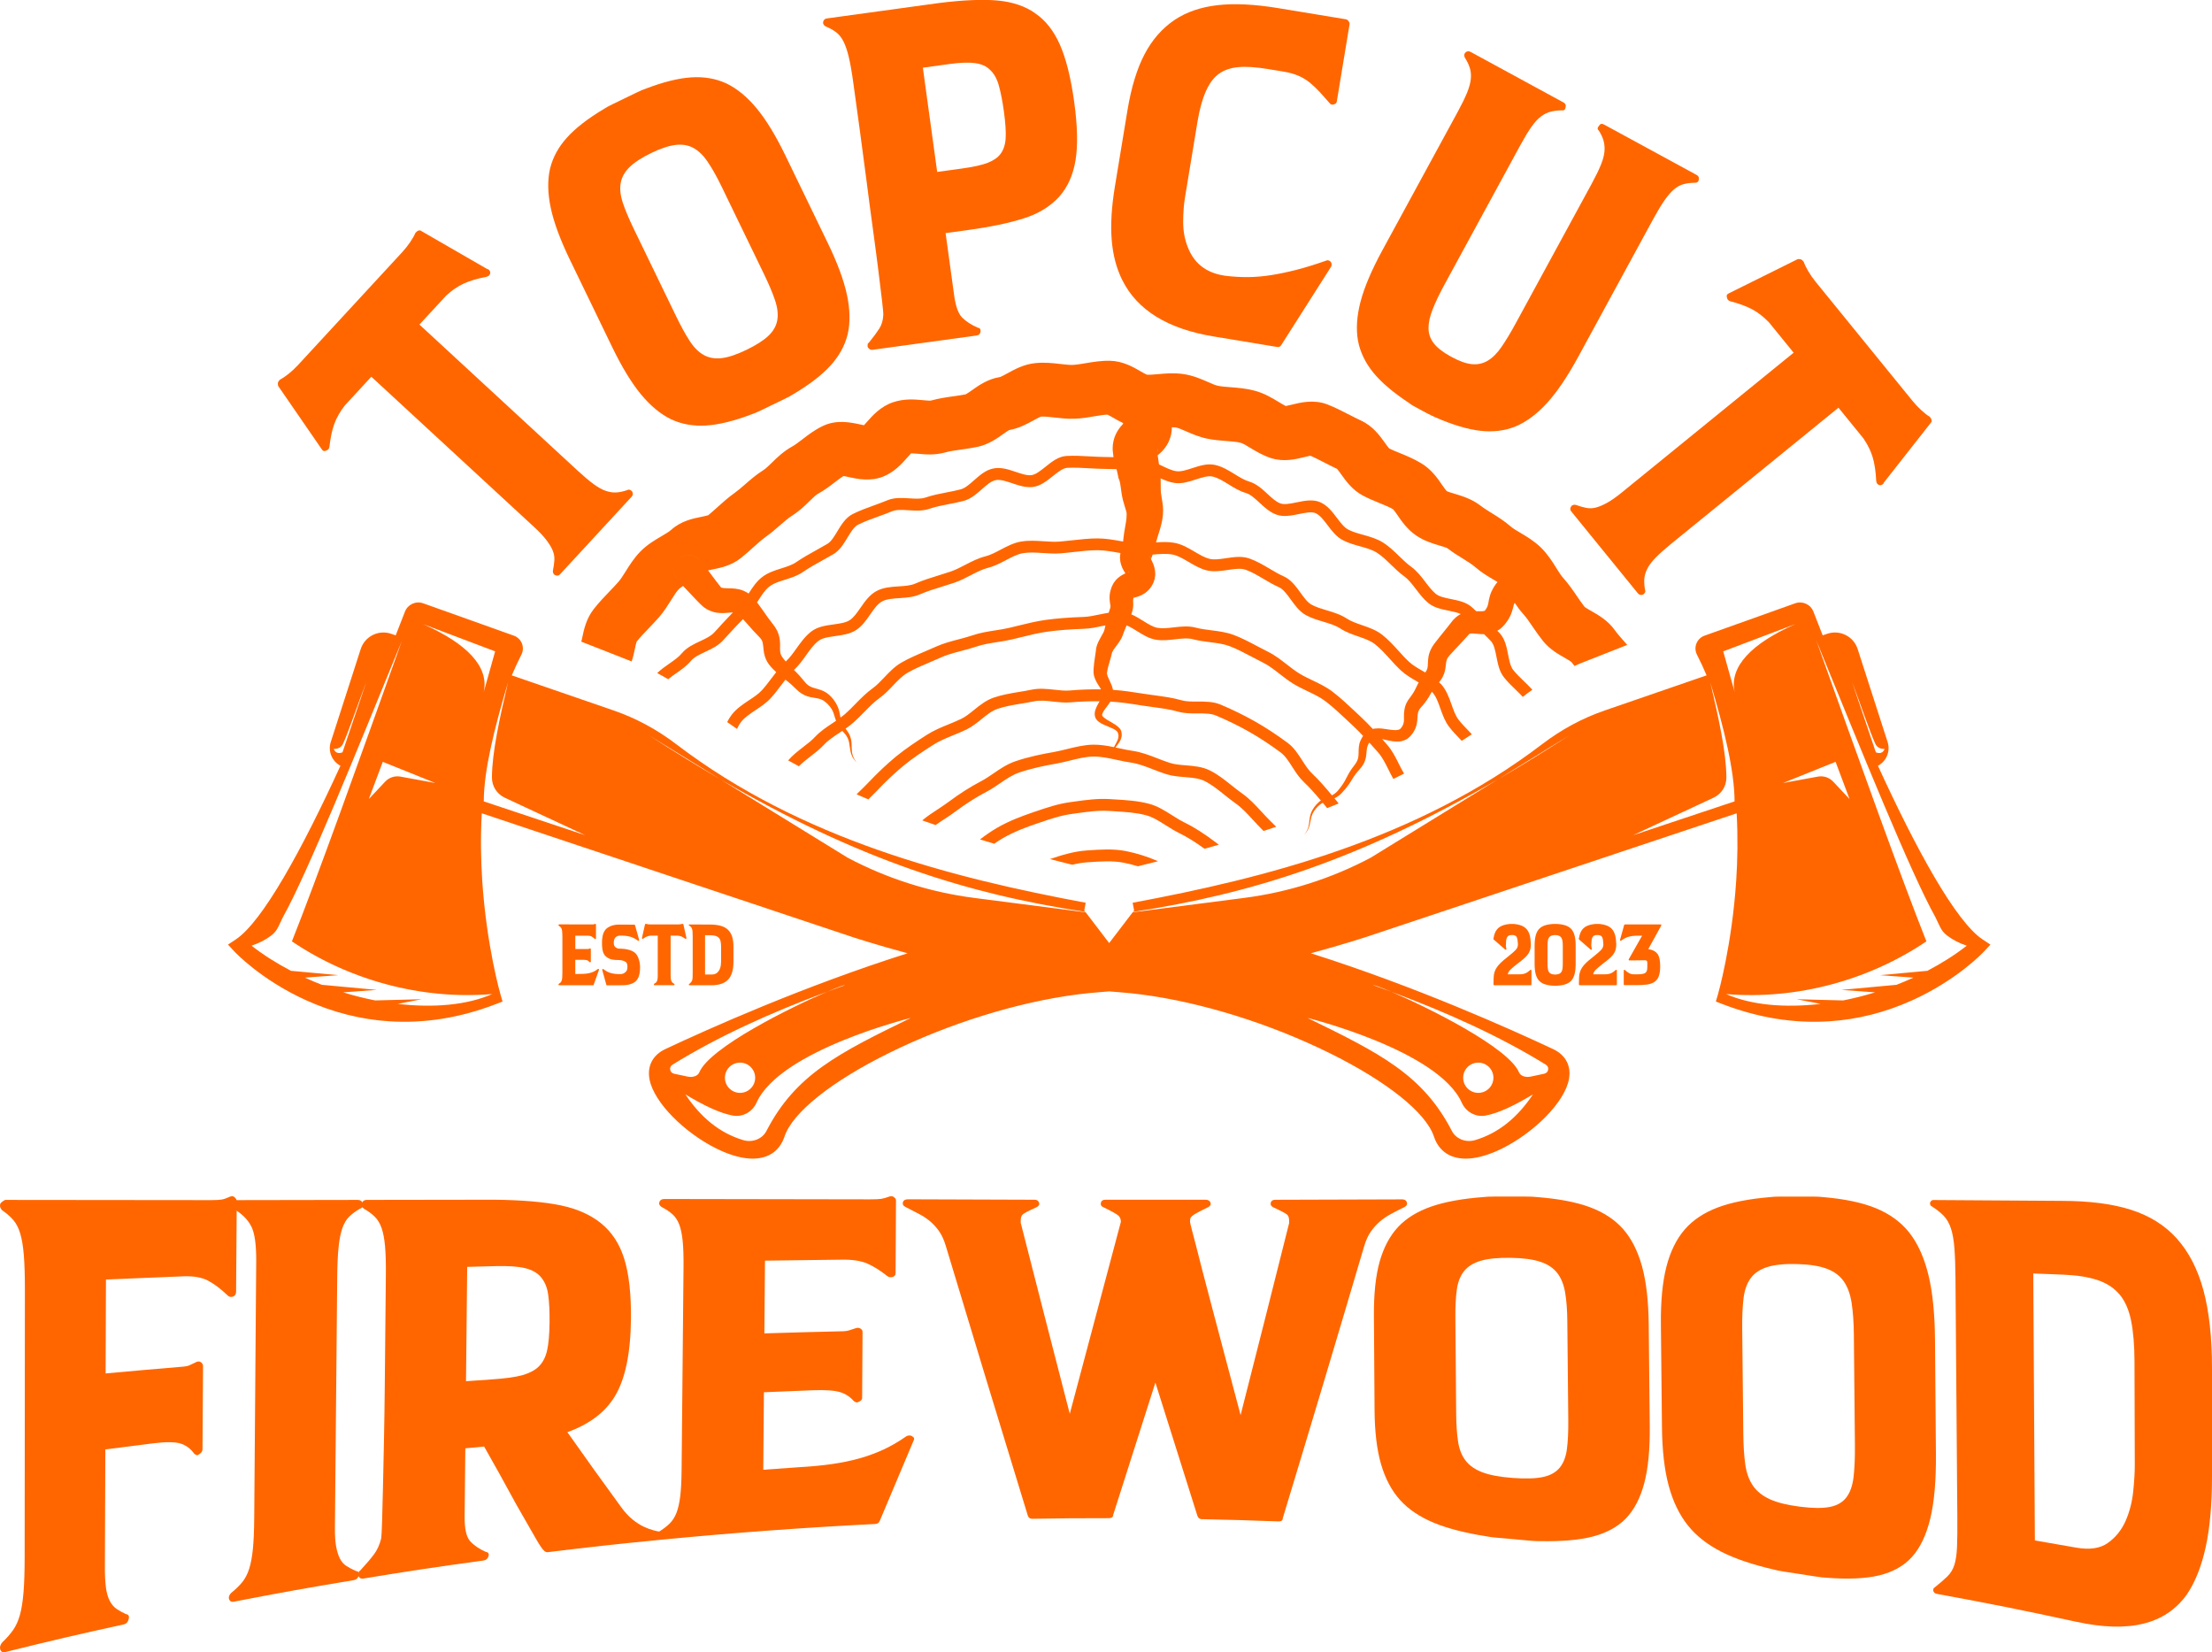 <svg viewBox="0 0 1074.8 802.8" xmlns="http://www.w3.org/2000/svg" data-sanitized-data-name="Layer 1" data-name="Layer 1" id="Layer_1">
  <g>
    <path style="fill: none; stroke-width: 0px;" d="M547.6,203.9s.05-.02.05,0c0-.02,0-.02-.04,0-.03,0-.29.23-.39.39-.1.13-.21.29-.31.44h0c.09-.16.21-.31.31-.43.11-.18.39-.42.39-.4Z"></path>
    <path style="fill: #f60; stroke-width: 0px;" d="M575.31,399.52c-1.93-.97-3.81-2.17-5.8-3.42-3.47-2.19-7.05-4.47-11.2-5.56-5.41-1.46-11.07-1.8-16.56-2.12-.86-.05-1.72-.1-2.59-.16-5.72-.37-11.44.42-16.97,1.18l-2.09.29c-6.01.81-11.54,2.69-17.42,4.7l-.86.29c-5.28,1.8-11.46,4.1-17.34,7.49-2.98,1.72-5.72,3.66-8.3,5.64,2.32.73,4.62,1.41,6.92,2.09,1.36-.97,2.79-1.88,4.26-2.74,5.46-3.13,11.33-5.33,16.35-7.02l.84-.29c.29-.1.57-.21.86-.29,5.28-1.8,10.29-3.47,15.49-4.15l2.09-.29c5.48-.76,10.68-1.49,15.83-1.15.86.05,1.75.1,2.61.16,5.2.31,10.58.63,15.41,1.93,3.32.89,6.37,2.82,9.61,4.88,2.04,1.28,4.13,2.61,6.35,3.71,3.94,1.93,7.89,4.36,12.46,7.7,2.32-.63,4.65-1.31,6.97-1.98-.34-.26-.68-.5-1.02-.76-5.95-4.54-10.86-7.68-15.88-10.13Z"></path>
    <path style="fill: #f60; stroke-width: 0px;" d="M528.57,413.18l-.52.03c-6.32.44-12.3,2.3-17.91,4.2,3.66.94,7.26,1.85,10.86,2.74,2.45-.6,4.94-1.04,7.44-1.2l.52-.03c5.75-.39,11.73-.81,17.11.26,2.27.44,4.57,1.04,6.82,1.72,3.24-.78,6.5-1.62,9.79-2.45-4.94-2.19-10.24-3.86-15.49-4.91-6.14-1.23-12.48-.78-18.62-.37Z"></path>
    <path style="fill: #f60; stroke-width: 0px;" d="M788.7,311.12c-1.51-1.75-2.95-3.37-4.02-4.88-3.37-4.73-7.86-7.31-11.49-9.38-1.02-.57-2.72-1.54-3.26-2.01-1.18-1.49-2.32-3.19-3.6-5.04-1.93-2.85-4.15-6.08-6.89-9.14-.99-1.1-2.09-2.85-3.24-4.7-1.83-2.95-4.13-6.63-7.39-9.85-3.32-3.24-7.05-5.46-10.05-7.23-1.88-1.1-3.63-2.14-4.7-3.08-3.19-2.77-6.53-4.83-9.48-6.66-1.93-1.2-3.73-2.32-5.17-3.45-4.28-3.29-8.85-4.65-12.54-5.77-1.36-.39-3.42-1.02-3.89-1.31-.47-.42-1.57-2.01-2.32-3.08-2.3-3.34-5.14-7.47-10.05-10.42-3.58-2.17-7.18-3.66-10.37-4.96-1.91-.76-3.68-1.49-5.25-2.27-.55-.6-1.49-1.93-2.04-2.69-2.48-3.47-5.9-8.25-11.73-10.89-1.75-.81-3.6-1.78-5.64-2.82-3.37-1.72-6.82-3.5-10.63-4.99-6.55-2.53-13.03-.94-17.34.13-.6.16-1.93.47-2.85.65-1.02-.5-2.32-1.28-3.6-2.06-3.08-1.85-6.89-4.18-11.67-5.43-4.13-1.07-8.07-1.38-11.54-1.65-2.25-.16-4.36-.34-6.11-.68-1.23-.23-3.11-1.07-4.96-1.88-3.26-1.44-7.34-3.21-12.09-3.86-4.49-.63-8.75-.24-12.17.08-1.98.16-3.86.34-5.35.26-.73-.31-2.22-1.15-3.06-1.65-3.66-2.12-8.67-4.99-14.94-5.12-4.34-.08-8.33.6-11.88,1.2-2.27.39-4.41.73-6.14.81-1.59.05-3.71-.18-5.95-.44-3.63-.42-7.73-.89-12.17-.44-5.59.55-10,2.98-13.58,4.94-1.15.63-3.06,1.67-3.66,1.83-5.9.94-10.34,4.07-13.61,6.4-.84.6-2.38,1.67-3.06,2.01-1.8.37-3.79.65-5.9.94-3.37.47-7.18,1.02-11.02,2.09-.63.1-2.61-.08-3.92-.21-4.02-.37-9.06-.81-14.49,1.04-6.06,2.06-9.9,6.42-12.72,9.61-.37.42-.89,1.02-1.38,1.54-.76-.16-1.57-.31-1.98-.42-4.49-.97-11.28-2.4-17.89.73-4.05,1.91-7.29,4.41-10.16,6.63-1.78,1.36-3.45,2.64-4.83,3.39-4.2,2.32-7.39,5.41-9.92,7.89-1.44,1.41-2.92,2.85-4,3.53-3.55,2.22-6.5,4.81-9.09,7.08-1.7,1.46-3.29,2.85-4.78,3.92-3.34,2.38-6.11,4.86-8.8,7.29-1.46,1.31-2.85,2.56-4.2,3.68-.78.26-2.32.57-3.21.76-4.23.84-10.03,2.01-14.83,6.37-.97.89-2.82,1.96-4.62,3.03-3.08,1.8-6.95,4.05-10.29,7.44-3.13,3.21-5.33,6.71-7.26,9.82-1.2,1.91-2.35,3.71-3.37,4.88-1.31,1.49-2.74,3-4.31,4.62-2.59,2.72-5.28,5.51-7.78,8.72-3.63,4.67-4.73,9.82-5.59,13.95-.1.52-.26,1.2-.42,1.85l11.93,4.67.65.26,11.88,4.67c.71-2.12,1.15-4.18,1.54-6.03.23-1.1.6-2.87.89-3.6,1.62-2.04,3.63-4.15,5.77-6.37,1.59-1.67,3.42-3.58,5.14-5.54,2.38-2.74,4.2-5.67,5.82-8.23,1.33-2.14,2.61-4.18,3.76-5.35.44-.47,1.2-.99,2.06-1.54,1.05,1.09,2.09,2.18,3.17,3.35l2.94,3.12,1.49,1.52.78.79c.44.42.89.83,1.34,1.23,1.91,1.6,4.54,2.7,6.8,2.99,2.26.32,4.08.13,5.46.01.93-.09,1.66-.15,2.23-.17-1.8,1.85-3.54,3.7-5.21,5.52-1.31,1.46-2.66,2.98-4.07,4.44-1.57,1.65-4.02,2.79-6.63,4.02-3.21,1.49-6.55,3.06-8.91,5.9-1.54,1.85-3.76,3.39-6.08,5.01-2.04,1.41-4.1,2.87-5.88,4.6,1.8.94,3.58,1.93,5.33,2.98,1.18-.99,2.48-1.91,3.84-2.85,2.56-1.78,5.17-3.63,7.21-6.06,1.54-1.85,4.18-3.08,6.95-4.39,2.95-1.38,6.01-2.79,8.36-5.25,1.44-1.51,2.82-3.06,4.18-4.54,1.93-2.12,3.81-4.13,5.8-6.08-.24-.26-.47-.55-.73-.81l-1.38-1.41c-.21-.21-.5-.55-.63-.63-.05-.03-.08-.06-.13-.1.04.03.08.06.12.09.13.08.44.43.65.63l1.38,1.42c.25.26.48.54.73.8.64.69,1.27,1.36,1.91,2.1,1.77,2.09,3.84,4.37,5.81,6.35,1.39,1.47,1.85,2.09,2.11,4.72.14,1.28.23,3.06.81,4.92.56,1.88,1.63,3.6,2.8,4.91.62.74,1.09,1.15,1.61,1.69.36.35.74.69,1.11,1.04-.78.99-1.54,2.01-2.3,3-1.57,2.06-3.03,4.02-4.67,5.8-1.67,1.83-3.92,3.32-6.29,4.88-2.98,1.98-6.03,4.02-8.33,6.95-.89,1.15-1.62,2.38-2.25,3.63,1.59,1.15,3.19,2.25,4.78,3.34.57-1.25,1.23-2.43,2.01-3.45,1.72-2.17,4.26-3.86,6.97-5.67,2.56-1.7,5.2-3.45,7.34-5.77,1.85-1.98,3.47-4.18,5.07-6.27.7-.94,1.41-1.88,2.12-2.77-.08-.06-.16-.12-.23-.19.08.06.15.12.23.18,1.96,1.48,3.58,2.93,5.46,4.81,1.14,1.15,2.6,2.19,4.19,2.88,1.6.7,3.24.95,4.56,1.15,1.34.2,2.42.42,3.41.87.99.45,1.91,1.15,2.79,2,.88.9,1.65,1.85,2.24,2.9.59,1.05.97,2.2,1.35,3.56.17.59.37,1.21.6,1.82h0c-.52.34-1.02.71-1.54,1.04-2.98,1.96-6.03,4-8.59,6.71-1.65,1.78-3.68,3.37-5.85,5.01-2.53,1.96-5.12,3.97-7.29,6.48,1.75.97,3.47,1.91,5.25,2.85,1.59-1.67,3.53-3.19,5.56-4.75,2.25-1.75,4.57-3.53,6.55-5.64,2.06-2.25,4.73-4,7.52-5.85.47-.31.96-.65,1.43-.96,0,0,0,0,0,0,.25.27.5.56.73.82.91.92,1.62,2,2.09,3.19.48,1.19.66,2.52.83,3.9.17,1.37.41,2.8.98,4.1.56,1.3,1.42,2.43,2.37,3.42-.84-1.1-1.55-2.29-1.94-3.58-.4-1.29-.48-2.64-.5-4.01-.02-1.37-.04-2.82-.44-4.25-.38-1.43-1.09-2.79-1.99-3.94-.19-.26-.35-.49-.52-.74,1.26-.88,2.5-1.81,3.67-2.84,1.85-1.63,3.58-3.4,5.25-5.1,2.53-2.58,4.92-5.02,7.68-7.01,2.39-1.71,4.43-3.87,6.41-5.95,2.31-2.43,4.49-4.72,7.02-6.19,3.4-1.97,7.3-3.62,11.07-5.22,1.74-.74,3.54-1.5,5.29-2.29,1.02-.46,2.08-.87,3.17-1.24,2.14-.73,4.41-1.32,6.75-1.94,2.37-.62,4.83-1.27,7.22-2.08,3.23-1.1,6.61-1.63,10.2-2.19,2.38-.37,4.84-.76,7.24-1.33,1.42-.34,2.84-.68,4.25-1.03,4.48-1.11,8.71-2.15,13.04-2.73,5.23-.7,10.83-1.14,17.65-1.37,2.94-.1,5.82-.71,8.61-1.3.58-.12,1.15-.24,1.72-.35l.03-.12-.02.12-.44,1.96c-.05.37-.24.84-.5,1.41-.55,1.12-1.49,2.53-2.38,4.36-.44.94-.89,2.01-1.15,3.26l-.08.47c-.03.16-.05.37-.05.42l-.05.55-.16,1.12c-.21,1.51-.5,3.16-.7,4.88-.1.86-.18,1.75-.24,2.69-.03.44-.03.91-.03,1.41,0,.34.03.68.05.99.05.34.1.63.18.94.63,2.38,1.72,3.87,2.56,5.2.34.5.6.97.86,1.41-4.94-.05-9.92.08-15.17.55-2.35.21-4.83-.08-7.47-.37-3.63-.39-7.39-.81-11.2,0-1.93.42-3.89.73-5.98,1.07-4.07.68-8.28,1.38-12.33,2.77-3.68,1.25-6.69,3.66-9.56,5.98-2.12,1.72-4.13,3.34-6.22,4.34-1.96.94-4.02,1.78-6.01,2.61-3.6,1.46-7.31,2.98-10.73,5.17-5.01,3.21-10.29,6.69-15.12,10.65-4.39,3.66-8.8,7.81-13.45,12.72-1.36,1.46-2.87,2.9-4.34,4.31-.39.39-.81.78-1.2,1.18,1.88.86,3.81,1.7,5.72,2.48,1.33-1.28,2.69-2.64,4.02-4.02,4.47-4.73,8.7-8.72,12.93-12.22,4.57-3.79,9.69-7.13,14.55-10.24,2.98-1.91,6.29-3.26,9.79-4.7,2.09-.86,4.23-1.72,6.32-2.74,2.72-1.31,5.07-3.21,7.36-5.04,2.59-2.12,5.07-4.1,7.78-5.01,3.6-1.23,7.57-1.91,11.41-2.53,2.06-.34,4.18-.68,6.24-1.12,2.9-.63,6.03-.26,9.38.1,2.79.29,5.69.63,8.59.37,4.86-.44,9.45-.55,13.97-.52-.63,1.12-1.33,2.3-1.88,3.79-.34.89-.65,2.04-.39,3.37.03.31.21.65.31.97.13.37.34.55.52.81.18.29.39.44.57.63.21.21.42.39.6.5,1.62,1.15,3.19,1.67,4.67,2.32,1.46.6,2.95,1.2,3.89,2.06.1.1.24.21.31.34.08.1.13.21.21.34.1.31.26.65.29.97.18.68.08,1.38-.1,2.09-.39,1.36-1.31,2.66-2.01,4.1-3.29-.68-6.69-1.25-10.16-1.2-4.28.08-8.49,1.12-12.56,2.12-2.25.55-4.36,1.07-6.5,1.46-5.2.89-12.01,2.22-18.67,4.49-4.05,1.38-7.42,3.68-10.68,5.93-2.01,1.36-3.92,2.66-5.9,3.71-5.51,2.9-10.58,6.14-15.93,10.13-1.7,1.25-3.5,2.45-5.25,3.6-2.53,1.67-5.12,3.34-7.49,5.35,2.17.78,4.31,1.54,6.48,2.27,1.33-.97,2.74-1.88,4.18-2.82,1.83-1.2,3.71-2.43,5.54-3.81,5.12-3.81,9.92-6.87,15.15-9.61,2.3-1.23,4.41-2.66,6.48-4.07,3.08-2.12,6.01-4.1,9.3-5.22,6.27-2.12,12.51-3.37,17.81-4.28,2.32-.42,4.65-.99,6.89-1.54,3.92-.97,7.63-1.88,11.26-1.93,3.76-.05,7.52.76,11.49,1.62,2.22.47,4.52.97,6.79,1.31,3.66.52,7.16,1.88,10.84,3.32,2.09.81,4.26,1.65,6.48,2.35,2.92.89,5.95,1.15,8.91,1.38,3.53.29,6.84.57,9.51,1.88,3.37,1.65,6.42,4.1,9.66,6.69,1.75,1.38,3.55,2.85,5.41,4.15,3.08,2.17,5.69,5.01,8.46,8.02,1.46,1.59,2.98,3.24,4.57,4.81.21.21.42.42.63.63,2.04-.65,4.07-1.33,6.14-2.06-.91-.91-1.83-1.8-2.74-2.69-1.49-1.46-2.95-3.06-4.36-4.57-2.85-3.11-5.77-6.29-9.38-8.85-1.72-1.2-3.37-2.53-5.12-3.92-3.34-2.66-6.79-5.43-10.71-7.36-3.68-1.8-7.7-2.12-11.6-2.45-2.74-.21-5.35-.44-7.65-1.15-2.04-.63-4.02-1.41-6.11-2.22-3.84-1.49-7.78-3.03-12.09-3.66-2.09-.29-4.18-.76-6.4-1.23-.65-.13-1.28-.26-1.93-.39.81-1.23,1.83-2.32,2.51-3.81.31-.81.6-1.75.5-2.69,0-.47-.13-.91-.21-1.38-.1-.23-.21-.5-.31-.76-.13-.21-.29-.42-.44-.63-1.28-1.46-2.82-2.25-4.2-3.08-1.41-.81-2.85-1.59-3.76-2.48-.13-.1-.21-.21-.29-.31-.08-.1-.18-.21-.21-.29-.1-.18-.08-.26-.1-.39,0-.29.13-.78.44-1.33.6-1.12,1.62-2.35,2.61-3.71.31-.44.65-.94.99-1.46,4.84.28,9.51.98,14.41,1.76l1.31.21c1.71.27,3.41.5,5.1.72,4.23.57,8.23,1.11,12.2,2.23,3.06.87,6.27.85,9.37.84,3.29-.02,6.41-.03,8.89,1.01,5.56,2.33,11.18,5.08,16.25,7.97,4.82,2.74,10.05,6.17,15.13,9.93,2.23,1.65,3.93,4.29,5.72,7.09,1.62,2.53,3.3,5.15,5.55,7.27,2.99,2.83,5.65,5.87,8.33,9.07,1.3-.86,2.78-1.44,4.09-1.93.46-.18.89-.38,1.3-.6-3.12-3.76-6.18-7.34-9.76-10.73-1.74-1.64-3.16-3.86-4.66-6.2-2-3.11-4.06-6.33-7.14-8.61-5.26-3.89-10.69-7.46-15.71-10.31-5.27-2.99-11.1-5.85-16.87-8.27-3.56-1.49-7.42-1.47-11.14-1.46-2.83.01-5.49.03-7.77-.62-4.36-1.24-8.76-1.83-13-2.4-1.65-.22-3.31-.44-4.98-.71l-1.3-.2c-4.75-.75-9.3-1.44-14.08-1.76h0c-.13-.68-.31-1.31-.52-1.88-.34-.91-.71-1.72-1.07-2.48-.7-1.46-1.28-2.82-1.33-3.63v-.26c.03-.05.05-.13.05-.18.03-.34.08-.68.16-1.02.1-.68.29-1.38.47-2.09.37-1.46.84-2.98,1.31-4.62l.31-1.23.16-.65c.03-.16.05-.13.05-.18l.05-.1c.13-.31.37-.73.68-1.23.65-.99,1.7-2.19,2.79-3.84.55-.81,1.12-1.78,1.57-2.98l.89-2.38c.34-.89.71-1.72,1.04-2.59.09-.22.19-.44.28-.66-.09.22-.18.44-.27.66,1.62.66,3.3,1.67,5.04,2.77,2.86,1.79,5.81,3.64,9.18,4.2,3.16.52,6.3.16,9.35-.2,3.15-.36,6.13-.71,8.7-.02,2.71.72,5.52,1.08,8.23,1.42,3.42.43,6.64.84,9.51,1.92,3.6,1.35,7.23,3.28,10.74,5.14,1.77.94,3.6,1.91,5.41,2.8,2.86,1.41,5.48,3.44,8.25,5.6,2.06,1.6,4.19,3.26,6.47,4.67,2.28,1.41,4.71,2.57,7.07,3.7,3.17,1.52,6.16,2.95,8.69,4.88,3.75,2.86,7.37,6.28,10.88,9.58.84.79,1.67,1.57,2.5,2.35,1.67,1.55,3.3,3.22,4.9,4.91.08-.11.18-.23.26-.35-.08.12-.18.24-.25.35-.16.18-.29.39-.42.6-.6.99-1.12,2.09-1.41,3.26-.26,1.15-.34,2.3-.37,3.32,0,2.04-.03,3.5-.7,4.94-.37.76-.76,1.36-1.36,2.14-.63.78-1.2,1.62-1.78,2.45-1.15,1.72-1.98,3.58-2.87,5.17-.89,1.57-2.04,3.16-3.19,4.54-.86,1.02-1.88,1.83-3.03,2.45-.42.21-.84.42-1.31.6-1.31.47-2.79,1.07-4.1,1.93-.42.26-.81.57-1.2.94-1.49,1.38-2.69,3-3.5,4.86-.13.34-.26.65-.34.99-.47,1.59-.52,3.24-.76,4.78-.26,1.91-1.15,3.66-2.35,5.2,1.31-1.44,2.35-3.16,2.77-5.09.42-1.85.57-3.68,1.36-5.28.03-.08.05-.16.1-.24.86-1.65,2.14-3.11,3.55-4.23.42-.34.86-.6,1.31-.84.5.63,1.02,1.23,1.54,1.88l.57.71c1.88-.73,3.73-1.49,5.59-2.25-.26-.34-.52-.7-.81-1.04l-.91-1.1c-.1-.13-.21-.26-.31-.37,1.25-.63,2.45-1.44,3.39-2.43,1.44-1.49,2.66-2.98,3.84-4.67,1.12-1.72,2.01-3.34,3.13-4.78.57-.73,1.15-1.44,1.8-2.14.63-.68,1.38-1.62,1.93-2.61.57-.99.94-2.14,1.18-3.24.21-1.12.26-2.17.34-3.08.13-1.72.52-2.95,1.33-4.13,1.49,1.65,2.92,3.29,4.31,4.83,1.96,2.25,3.37,5.04,4.86,8.02.78,1.59,1.59,3.24,2.51,4.81,1.75-.84,3.47-1.7,5.2-2.59-.91-1.49-1.72-3.08-2.56-4.78-1.59-3.19-3.24-6.48-5.67-9.24-.78-.89-1.62-1.83-2.43-2.77.68.16,1.38.31,2.14.5,1.91.39,4.02.97,6.74.63.65-.1,1.38-.34,2.06-.6.65-.34,1.41-.65,1.93-1.18.29-.26.55-.5.84-.76.26-.26.39-.5.6-.73.39-.44.76-.97,1.07-1.51.65-1.1,1.2-2.38,1.44-3.66.26-1.23.31-2.4.37-3.37.1-1.93.34-2.87,1.04-3.89.34-.52.76-.94,1.54-1.85.68-.81,1.36-1.67,2.01-2.59.63-.94,1.2-1.93,1.7-2.79.24-.44.44-.81.65-1.18.1.1.24.18.31.29,1.75,1.91,2.79,4.81,3.86,7.86,1.1,3.08,2.25,6.29,4.28,8.93,1.67,2.17,3.58,4.13,5.43,6.06.24.24.44.47.68.71,1.65-1.04,3.29-2.12,4.91-3.19-.47-.52-.97-1.02-1.44-1.51-1.83-1.91-3.55-3.68-5.04-5.59-1.46-1.91-2.4-4.54-3.39-7.34-1.23-3.47-2.51-7.05-5.04-9.85-.34-.34-.7-.65-1.04-.97.23-.29.47-.57.71-.89.76-1.07,1.44-2.35,1.88-3.71.42-1.36.6-2.69.71-3.71.1-1.04.21-1.8.37-2.32.13-.55.34-.94.63-1.38.16-.21.29-.44.52-.68l.29-.37.47-.52,1.96-2.12,3.94-4.23,1.98-2.17.99-1.1c.08-.05.21-.21.21-.21l.1-.05c.05-.03.1-.08.13-.13.21-.03.21-.1.52-.1.08-.05.37-.03.55-.05.29.03.52,0,.91.05,1.18.03,2.79.34,4.99.31,1.18,1.12,2.32,2.25,3.39,3.42,1.49,1.65,2.06,4.57,2.66,7.65.7,3.5,1.41,7.1,3.63,9.9,1.75,2.22,3.76,4.15,5.69,6.01,1.23,1.18,2.4,2.32,3.47,3.5,1.51-1.23,3.06-2.38,4.65-3.47-1.33-1.49-2.74-2.85-4.13-4.18-1.88-1.8-3.66-3.53-5.17-5.43-1.36-1.7-1.91-4.49-2.48-7.44-.73-3.73-1.49-7.57-4.07-10.42-.39-.42-.81-.78-1.2-1.18.08-.05.16-.08.24-.13.39-.26.78-.52,1.18-.78.34-.29.65-.6.99-.89.29-.29.68-.68.86-.91l.63-.73c.81-1.02,1.62-2.19,2.27-3.53.65-1.31,1.12-2.79,1.41-3.89.39-1.65.57-2.22.89-2.74,1.18,1.78,2.48,3.6,4.1,5.41,1.57,1.7,3.08,3.94,4.67,6.29,1.51,2.22,3.08,4.49,4.94,6.82,3.26,4.05,7.34,6.37,10.65,8.25.99.57,2.66,1.54,3.24,2.04.47.65.94,1.28,1.44,1.88,1.46-.68,2.95-1.28,4.44-1.88l7.94-3.11.7-.29,12.54-4.94c-.63-.76-1.25-1.49-1.88-2.19ZM539.95,340.01s.02-.03.03-.05c0,0,0,0,0,0,0,.02-.02.03-.03.04ZM540.31,339.25c-.06.14-.12.26-.19.4.06-.13.13-.26.19-.4ZM540.61,338.44c-.07.24-.16.45-.25.66.09-.21.17-.43.25-.66ZM562.52,218.39c0,.16,0,.31-.03.47,0,.24-.03.44-.08.68,0-.39.03-.86.05-1.36v-.1s.03.08.03.1c0,.08.03.16.03.21ZM561.36,264.89c-.22.89-.49,1.85-.8,2.89.3-1.03.57-2,.8-2.89ZM558.99,271.04v.05c-.03-.08-.1-.18-.13-.26-.03-.08-.08-.24-.1-.29,0-.05,0-.1-.03-.13.05,0,.08.03.18.26,0,.08.05.21.08.37ZM548.1,278.04c.13-.1.29-.29.44-.34.21-.08.13.08-.44.34ZM546.9,204.73c.1-.16.21-.31.31-.44.1-.16.37-.39.39-.39.04-.02.05-.01.04,0,0-.01,0-.02-.05,0,0-.02-.28.22-.39.4-.1.12-.22.28-.31.43h0ZM329.47,271.93c-2.66,2.7-2.78,6.93-.41,9.81-2.38-2.87-2.25-7.12.41-9.81ZM329.63,271.78c2.88-2.77,7.44-2.72,10.28.12.08.09.15.18.23.27-.08-.09-.15-.18-.24-.26-2.83-2.84-7.39-2.88-10.28-.12ZM358.74,286.26c-2.16-.44-3.95-.41-5.33-.44-1.37-.01-2.34-.11-2.79-.28-.46-.18-.41-.29-.58-.5-.04-.08-.09-.15-.14-.21l-.6-.76-1.24-1.59-2.41-3.2c-.51-.7-1.06-1.42-1.6-2.13-.16-.21-.33-.42-.49-.63.16.21.32.41.48.62.76-.16,1.59-.34,2.06-.44,3.94-.78,9.32-1.88,13.95-5.61,2.09-1.67,3.97-3.37,5.77-4.99,2.25-2.01,4.36-3.92,6.48-5.43,2.56-1.83,4.7-3.71,6.79-5.54,2.06-1.78,4-3.47,5.82-4.62,3.42-2.14,6.14-4.78,8.33-6.92,1.57-1.54,3.16-3.11,4.26-3.71,3.16-1.72,5.82-3.79,8.2-5.61,1.46-1.12,2.87-2.19,4.13-2.98.86.13,1.96.37,2.48.5,4.49.97,10.65,2.27,16.97-.29,5.35-2.19,8.91-6.19,11.49-9.11.47-.55,1.33-1.51,1.93-2.12.94,0,2.38.13,3.34.21,3.66.34,8.2.73,13.14-.63,2.3-.65,4.96-1.02,7.76-1.41,2.45-.34,5.22-.73,8.07-1.33,5.33-1.18,9.24-3.94,12.4-6.19.86-.63,2.25-1.59,2.92-1.96,4.78-.84,8.67-2.98,11.83-4.7,1.1-.6,2.87-1.57,3.63-1.83,1.67-.13,4.02.13,6.5.42,2.98.34,6.35.73,9.92.6,3.45-.13,6.69-.68,9.56-1.18,2.32-.39,4.57-.76,6.32-.81.78.34,2.19,1.15,3,1.62,1.38.81,2.9,1.67,4.57,2.45l.05.39c-.39.39-.86.94-1.25,1.41-1.1,1.41-2.3,3.21-3.03,5.48-.37,1.1-.55,2.22-.71,3.34-.05.52-.08,1.02-.08,1.54v.76l.03.37v.16c.08.91.18,1.83.34,2.85,0,.1.03.21.05.29.04.31.12.62.18.93-.06-.31-.14-.63-.18-.93-1.53-.04-3.11-.07-4.79-.09-2.19-.03-4.38-.15-6.7-.28-3.72-.21-7.56-.43-11.36-.21-3.92.22-7.13,2.79-10.24,5.28-2.33,1.86-4.73,3.78-6.79,4.04-2.15.27-4.77-.61-7.54-1.55-3.54-1.19-7.2-2.43-10.96-1.69-3.73.73-6.61,3.28-9.41,5.75-2.23,1.97-4.34,3.83-6.46,4.39-2.25.6-4.49,1.03-6.86,1.49-3.35.65-6.82,1.32-10.29,2.5-2.17.74-4.91.57-7.82.38-3.58-.23-7.28-.46-10.7.96-2.09.87-4.32,1.68-6.47,2.46-3.43,1.24-6.97,2.52-10.3,4.19-3.48,1.74-5.54,5.16-7.54,8.46-1.55,2.57-3.01,4.99-4.83,6.06-1.73,1.02-3.49,2-5.19,2.94-3.3,1.83-6.71,3.72-9.99,5.97-1.97,1.35-4.49,2.14-7.16,2.99-3.28,1.03-6.67,2.1-9.49,4.34-2.76,2.19-4.63,5.08-6.43,7.89-1.54-1.06-3.36-1.82-5.02-2.14ZM542.08,226.59c-.04-.14-.08-.28-.13-.44.05.16.09.3.13.44ZM377.23,326.68c.13.13.26.25.4.38.24.22.49.42.74.64-.25-.21-.51-.42-.75-.64-.12-.12-.26-.25-.39-.37ZM538.44,298.64c-.13.44-.23.87-.35,1.32.12-.44.22-.88.35-1.32.04-.13.08-.27.13-.4-.04.13-.09.27-.12.4ZM545.25,279.39c-1.28.71-2.85,1.96-3.84,3.45-.23.37-.52.76-.68,1.12-.18.37-.37.73-.52,1.1-.29.7-.42,1.18-.6,1.83-.34,1.2-.55,2.72-.47,4.1.05,1.38.29,2.38.34,2.79.08.44.13.52.1.84,0,.16,0,.34-.08.55-.03.13-.03.21-.08.37l-.21.63c-.18.52-.34,1.04-.5,1.54,0,0,0,0,0,.01-1.53.24-3.06.55-4.55.86-2.67.56-5.18,1.09-7.62,1.17-7.01.24-12.8.69-18.22,1.42-4.65.62-9.23,1.76-13.66,2.85-1.39.34-2.79.69-4.19,1.02-2.19.52-4.43.87-6.81,1.24-3.67.57-7.47,1.17-11.17,2.43-2.19.75-4.54,1.36-6.82,1.96-3.62.95-7.36,1.93-10.84,3.51-1.68.76-3.45,1.51-5.16,2.24-3.93,1.67-7.99,3.39-11.7,5.53-3.26,1.88-5.83,4.59-8.32,7.21-1.88,1.98-3.65,3.84-5.59,5.24-3.17,2.28-5.85,5.01-8.44,7.66-1.67,1.71-3.25,3.32-4.94,4.81-.71.63-1.49,1.2-2.27,1.78-.06-.29-.13-.56-.18-.86-.22-1.33-.51-2.87-1.13-4.31-.61-1.44-1.45-2.76-2.38-3.94-.97-1.19-2.14-2.35-3.58-3.21-1.43-.88-3.05-1.36-4.41-1.73-2.77-.67-4.25-1.49-5.7-3.31-1.48-1.86-3.38-4-5.25-5.77.03-.03.05-.05.08-.08,2.26-2.07,4.06-4.6,5.8-7.04,1.93-2.71,3.76-5.26,6.03-7.02.63-.49,1.41-.86,2.27-1.16,1.69-.58,3.74-.86,5.87-1.16,3.53-.49,7.18-1,10.17-2.94,2.88-1.87,4.88-4.75,6.81-7.54,1.85-2.67,3.6-5.19,5.8-6.37,2.22-1.19,5.24-1.39,8.44-1.6,3.32-.22,6.76-.44,9.88-1.8,3.47-1.51,7.04-2.61,10.81-3.77,1.96-.6,3.99-1.23,6.01-1.92,2.8-.96,5.38-2.29,7.87-3.59,2.91-1.51,5.66-2.94,8.55-3.67,3.09-.78,5.91-2.26,8.64-3.7,2.88-1.51,5.6-2.94,8.3-3.39,3.02-.5,6.23-.29,9.63-.06,2.82.19,5.73.38,8.6.15,2.12-.17,4.26-.41,6.33-.65,4.03-.45,7.84-.88,11.64-.87,3.29,0,6.6.59,10.09,1.2.33.06.67.11,1.01.17,0,0,0,0,0,.01-.08.44-.13.94-.18,1.44-.05.55-.03,1.07.03,1.62.03.57.1,1.1.21,1.57.24,1.04.55,1.83.86,2.59l.5.97c.16.31.29.52.44.78.24.37.39.63.57.89-.47.21-.99.47-1.62.81ZM545.09,266.44s.01-.06.03-.1c.01-.04.02-.09.03-.13,0,.04-.02.09-.03.13-.01.04-.02.07-.03.1ZM545.35,265.35c.01-.05.02-.1.03-.16.03-.14.05-.29.07-.44-.02.14-.05.3-.07.43-.01.06-.03.11-.04.16ZM547.37,251.61c-.1,1.2-.37,2.64-.65,4.31-.29,1.57-.65,3.71-.81,5.28-.08.7-.13,1.31-.21,1.91-.03.22-.06.42-.09.63.03-.21.06-.41.08-.64-.42-.07-.83-.14-1.26-.21-3.59-.63-7.29-1.28-11.08-1.29-4.13,0-8.28.46-12.29.91-2.03.23-4.13.46-6.16.63-2.45.2-5.02.03-7.75-.15-3.58-.24-7.28-.48-10.96.13-3.63.6-6.89,2.32-10.04,3.98-2.54,1.34-4.94,2.6-7.36,3.21-3.53.89-6.71,2.54-9.79,4.14-2.41,1.25-4.69,2.43-7.08,3.25-1.94.66-3.93,1.27-5.85,1.87-3.76,1.16-7.65,2.36-11.41,4-2.2.96-5,1.14-7.96,1.33-3.67.24-7.47.48-10.8,2.27-3.42,1.84-5.65,5.05-7.81,8.16-1.69,2.44-3.29,4.74-5.22,5.99-1.92,1.25-4.79,1.64-7.83,2.07-3.84.53-7.8,1.08-10.88,3.47-2.94,2.28-5.1,5.3-7.19,8.23-1.64,2.3-3.2,4.48-5.01,6.14-.06.06-.11.12-.17.17-.19-.22-.37-.43-.56-.66-.39-.5-.89-1.07-1.1-1.44-1.16-1.72-1.16-2.68-1.1-5.64.02-1.44-.05-3.39-.68-5.35-.6-1.95-1.72-3.7-2.82-5.08-1.7-2.14-3.13-4.12-4.69-6.43-.81-1.17-1.69-2.39-2.56-3.54l-.44-.57c.21-.33.42-.65.63-.97,1.65-2.59,3.22-5.04,5.29-6.68,1.45-1.15,3.29-1.92,5.3-2.6.76-.26,1.55-.51,2.35-.76,2.96-.93,6.01-1.89,8.69-3.73,3.05-2.1,6.2-3.84,9.52-5.68,1.74-.96,3.53-1.96,5.32-3.01,3.07-1.81,4.98-4.98,6.84-8.05,1.64-2.72,3.2-5.29,5.18-6.29,3.02-1.51,6.25-2.68,9.68-3.92,2.22-.8,4.51-1.63,6.73-2.56,2.16-.91,5.06-.72,8.11-.53,3.34.21,6.79.43,10.04-.68,3.09-1.06,6.22-1.66,9.52-2.3,2.37-.46,4.81-.93,7.26-1.58,3.43-.92,6.15-3.32,8.78-5.64,2.32-2.05,4.51-3.99,6.7-4.42,2.26-.44,5.05.5,8.01,1.5,3.26,1.1,6.64,2.24,10.1,1.81,3.67-.46,6.72-2.9,9.67-5.26,2.41-1.92,4.89-3.91,6.97-4.03,3.48-.2,7.16.01,10.71.21,2.28.13,4.64.26,6.95.29,2.25.03,4.31.08,6.29.14-.04-.12-.08-.26-.12-.4.04.14.08.27.14.41.08.26.16.55.23.84.13.47.24.99.34,1.54l.44,2.12.05.1c.24.34.5,1.12.73,2.38.24,1.23.39,2.9.71,4.91.16.99.39,2.22.65,3.21.26,1.04.52,1.93.78,2.69.47,1.54.76,2.45.89,3.06.03.16.05.31.08.44.03.18.03.47.03.73,0,.52-.03,1.04-.08,1.65ZM549.21,299.57l-.06.13.05-.12.34-.78s.04-.09.05-.13c-.01.04-.03.08-.05.12l-.34.78ZM664.39,355.31c-.16.08-.27.21-.41.31.13-.11.25-.24.41-.32.59-.39,1.21-.74,1.86-.91.14-.06.28-.08.42-.12-.14.04-.28.07-.43.13-.65.18-1.25.52-1.85.91ZM691.5,328.12c-.65.86-1.28,1.8-1.83,2.79-.13.21-.24.42-.34.63-.42.78-.81,1.57-1.12,2.25-.39.84-.73,1.54-1.15,2.25-.39.71-.89,1.41-1.38,2.12l-.89,1.2c-.37.5-.73,1.02-1.04,1.59-1.38,2.3-1.65,5.35-1.57,7.26.05,1.98,0,3.03-.57,4.2-.16.31-.31.6-.55.89-.08.13-.21.34-.29.42s-.16.16-.21.23c-.13.24-.34.24-.5.39-.21.1-.42.21-.71.26-1.12.29-2.9.1-4.75-.18-1.91-.26-3.94-.73-6.45-.44-.37.05-.76.1-1.12.18,0,0,0,0,0,0-1.86-1.98-3.77-3.95-5.75-5.79-.82-.77-1.65-1.54-2.47-2.32-3.61-3.4-7.34-6.92-11.33-9.97-3.01-2.3-6.41-3.93-9.7-5.5-2.32-1.11-4.51-2.16-6.52-3.4-2.02-1.25-3.93-2.74-5.96-4.32-2.88-2.24-5.85-4.55-9.24-6.22-1.73-.85-3.52-1.8-5.25-2.72-3.67-1.95-7.47-3.96-11.42-5.44-3.5-1.31-7.21-1.78-10.81-2.24-2.64-.33-5.14-.65-7.47-1.27-3.63-.97-7.3-.55-10.85-.14-2.77.32-5.39.62-7.75.23-2.22-.37-4.57-1.84-7.05-3.39-1.86-1.16-3.75-2.34-5.77-3.18,0,0,0,0,0,0,.18-.44.34-.97.5-1.46.34-1.25.5-2.82.44-3.97-.05-1.2-.08-1.8-.03-2.04.08-.24.13-.34.29-.68.05-.1.21-.42.26-.44,0,.03.03.03.03.03,0,.03,0,.1-.03.13-.05.18-.31.39-.16.37.1-.03.68-.16,1.62-.47.94-.29,2.38-.81,3.86-1.88,1.49-1.02,2.87-2.69,3.58-4.18l.29-.57.26-.65c.16-.44.31-.89.44-1.38.21-1.02.34-2.06.26-3.11-.1-2.06-.73-3.76-1.28-4.94-.31-.71-.57-1.23-.78-1.65.08-.18.16-.37.24-.55.21-.5.39-1.02.57-1.51,0-.03,0-.05.03-.08.02,0,.03,0,.05,0,3.32-.28,6.46-.55,9.36-.06,2.66.45,5.29,2,8.07,3.64,2.71,1.6,5.52,3.26,8.66,4.06,3.37.86,6.92.34,10.35-.17,3.23-.48,6.27-.93,8.59-.13,2.96,1.02,5.8,2.71,8.81,4.49,2.38,1.41,4.84,2.86,7.4,4,2.16.95,3.95,3.44,5.85,6.06,2.08,2.87,4.22,5.84,7.36,7.55,2.71,1.47,5.6,2.33,8.4,3.17,3.06.92,5.96,1.78,8.35,3.35,2.65,1.74,5.66,2.78,8.56,3.78,3.07,1.06,5.97,2.06,8.16,3.77,2.57,2,4.83,4.5,7.23,7.14,1.75,1.94,3.57,3.94,5.54,5.75,2.28,2.1,5.01,3.68,7.64,5.2.3.17.59.35.89.52.11-.21.22-.42.34-.63.57-.98,1.19-1.92,1.82-2.79l.97-1.28s.03-.05.05-.08c-.02.03-.04.06-.04.08l-.97,1.28ZM706.44,300.86l-.44.47c-.16.18-.16.21-.26.31l-.89,1.15-1.78,2.25-3.66,4.54-1.8,2.3-.47.6-.57.78c-.39.52-.73,1.15-1.07,1.75-.65,1.25-1.18,2.66-1.41,4.05-.24,1.36-.24,2.53-.29,3.42-.05,1.8-.18,2.4-.78,3.53-.16.23-.31.47-.5.73,0,0,0,0,0,0-.4-.23-.8-.47-1.2-.7-2.47-1.43-4.81-2.77-6.62-4.44-1.78-1.64-3.43-3.46-5.17-5.39-2.45-2.71-4.99-5.5-7.95-7.81-2.94-2.29-6.43-3.5-9.82-4.67-2.69-.93-5.24-1.81-7.29-3.15-3.09-2.03-6.53-3.05-9.86-4.05-2.63-.79-5.12-1.53-7.29-2.71-1.98-1.08-3.66-3.4-5.44-5.86-2.26-3.13-4.6-6.37-8.2-7.96-2.25-.99-4.46-2.3-6.79-3.68-3.12-1.85-6.36-3.76-9.86-4.98-3.65-1.26-7.55-.68-11.32-.12-2.99.45-5.82.87-8.07.29-2.35-.6-4.69-1.98-7.17-3.44-3.11-1.84-6.33-3.73-10.04-4.36-2.91-.5-5.85-.39-8.72-.17.34-1.33.65-2.32,1.07-3.67.47-1.49,1.04-3.16,1.51-5.14.24-.99.44-2.04.6-3.13.08-.57.13-1.07.18-1.7.05-.68.08-1.33.08-1.98-.03-2.64-.5-4.88-.76-6.48-.16-.81-.26-1.49-.31-2.04-.05-.57-.05-.97-.08-1.59-.03-1.18.03-2.74-.05-4.73,0-.21-.03-.44-.03-.67,2.15,1,4.39,1.88,6.78,2.24,3.5.53,7-.6,10.38-1.7,3.02-.98,5.88-1.9,8.07-1.41,2.57.57,5.11,2.13,7.79,3.79,2.63,1.62,5.35,3.3,8.39,4.19,2.29.67,4.41,2.65,6.67,4.74,2.43,2.25,4.94,4.58,8.13,5.76,3.46,1.28,7.31.5,11.03-.26,3.04-.62,6.19-1.27,8.1-.41,2.11.95,3.9,3.31,5.79,5.81,2.08,2.75,4.24,5.59,7.31,7.23,2.71,1.44,5.63,2.26,8.46,3.04,2.99.83,5.81,1.62,8.12,3.06,2.47,1.54,4.64,3.65,6.93,5.88,1.98,1.92,4.03,3.91,6.36,5.6,2.19,1.59,3.94,3.88,5.79,6.31,1.77,2.32,3.6,4.72,5.97,6.69,2.75,2.29,6.39,3.03,9.9,3.74,2.19.44,4.27.88,5.88,1.63-.86.44-1.72,1.02-2.43,1.65-.31.29-.6.57-.89.89ZM710.75,297.88c.09-.04.17-.06.26-.1-.09.03-.17.06-.26.1ZM712.5,297.36c.57-.13,1.12-.22,1.68-.3-.56.09-1.1.17-1.68.3ZM714.92,297c.21-.01.41-.02.61-.03-.2,0-.4.02-.61.03ZM726.86,283.73c-.39.52-.78,1.15-1.15,1.72-.71,1.23-1.36,2.64-1.78,4.05-.42,1.41-.6,2.64-.73,3.4-.16.76-.23,1.15-.42,1.59-.13.44-.39.89-.73,1.41l-.29.42c-.1.16-.08.08-.13.16-.03.03-.03.08-.05.1t-.03.03c0,.08-.05.03-.08.13-.13,0-.13.1-.37.1-.6.21-1.98.16-3.81.13-.33-.02-.65-.02-1-.02.35,0,.67,0,.99.01-.61-.56-1.23-1.12-1.81-1.68-2.8-2.68-6.7-3.47-10.46-4.23-2.95-.59-5.73-1.16-7.36-2.52-1.87-1.56-3.43-3.6-5.07-5.76-2.02-2.65-4.12-5.4-7-7.48-1.99-1.44-3.8-3.2-5.72-5.07-2.41-2.34-4.9-4.77-7.9-6.64-3.02-1.89-6.38-2.82-9.63-3.73-2.64-.73-5.14-1.43-7.28-2.57-1.95-1.04-3.64-3.27-5.43-5.63-2.25-2.97-4.57-6.03-8.02-7.58-3.6-1.62-7.67-.79-11.61.02-2.92.6-5.95,1.22-7.87.5-2.12-.78-4.11-2.63-6.22-4.58-2.64-2.45-5.37-4.98-8.95-6.04-2.29-.68-4.58-2.08-6.99-3.57-2.97-1.83-6.05-3.72-9.56-4.5-3.72-.83-7.47.38-11.09,1.56-2.87.93-5.59,1.81-7.74,1.48-2.32-.35-4.72-1.52-7.26-2.75-.38-.19-.77-.37-1.16-.55,0,0,0,0,0-.01,0-.05-.03-.13-.03-.18-.1-.94-.26-1.93-.39-2.79-.13-.65-.18-1.07-.24-1.44.52-.42,1.18-.97,2.04-1.85.5-.47,1.2-1.33,1.75-2.06.31-.44.6-.94.89-1.41l.42-.73.37-.81c.23-.55.47-1.12.65-1.67.16-.57.31-1.15.44-1.72l.16-.89c.05-.26.08-.52.1-.78.05-.55.08-1.1.08-1.62l.03-.1c.63,0,1.25.03,1.75.08,1.2.18,3.24,1.07,5.22,1.93,2.82,1.23,6.35,2.77,10.34,3.58,3.26.65,6.42.89,9.22,1.1,2.61.21,5.09.39,6.95.89,1.04.26,2.98,1.44,4.67,2.48,2.69,1.62,6.03,3.66,10.03,4.94,6.19,1.98,12.01.55,16.3-.52.57-.13,1.88-.44,2.79-.63,2.17.91,4.47,2.12,6.97,3.39,1.93.99,3.94,2.04,6.03,3,.55.63,1.49,1.96,1.98,2.64,2.43,3.39,5.46,7.63,10.63,10.37,2.77,1.46,5.43,2.53,8.02,3.6,2.43.99,4.75,1.93,6.58,3,.5.5,1.51,1.98,2.22,3,2.09,3.03,4.7,6.79,8.93,9.71,3.94,2.69,8.04,3.92,11.36,4.91,1.36.39,3.39,1.02,3.94,1.36,2.53,1.98,5.14,3.58,7.47,5.01,2.27,1.41,4.44,2.77,6.01,4.13,2.87,2.51,5.9,4.31,8.59,5.9.78.44,1.51.89,2.22,1.33-.26.34-.55.65-.78.97Z"></path>
  </g>
  <g>
    <path style="fill: #f60; stroke-width: 0px;" d="M113.98,581.7c.62.57,1.07,1.22,1.06,1.97-.13,17.57-.19,26.35-.32,43.92,0,1.13-.48,1.94-1.36,2.32-1.03.45-1.97.28-2.68-.44-3.37-3.23-6.58-5.66-9.6-7.24-3.03-1.59-7.05-2.3-12.05-2.1-15.02.59-22.53.9-37.54,1.54-.07,18.26-.1,27.38-.17,45.64,15.18-1.38,22.78-2.05,37.98-3.32,1.07-.09,2.01-.31,2.81-.67.8-.35,1.94-.87,3.35-1.57.89-.44,1.63-.24,2.14.11.53.37,1.06.96,1.06,1.91-.11,16.13-.16,24.19-.26,40.32,0,1.34-.95,2.05-1.62,2.49-.34.22-.76.57-1.2.44s-.84-.37-1.2-.71c-1.77-2.45-3.98-4.1-6.64-4.93-2.67-.83-7.12-.88-13.34-.1-9.29,1.15-13.93,1.74-23.21,2.95-.09,22.82-.13,34.23-.22,57.05-.02,4.01.15,7.32.49,9.95.34,2.63.96,4.8,1.83,6.51.88,1.71,1.98,3.02,3.3,3.94,1.32.91,2.87,1.77,4.63,2.58,1.23.13,1.68.93,1.32,2.39-.36,1.46-1.16,2.33-2.4,2.6-23.15,5.08-34.69,7.77-57.71,13.47-1.23.31-2.09-.28-2.38-1.63-.2-.97.17-2.05,1.06-3.12,2.11-1.99,3.87-3.99,5.28-6.01,1.41-2.01,2.51-4.47,3.31-7.38.8-2.9,1.37-6.54,1.73-10.9.36-4.36.54-9.99.55-16.89.04-43.39.08-86.79.12-130.18,0-6.9-.17-12.49-.52-16.77-.35-4.28-.93-7.77-1.74-10.48-.8-2.71-1.92-4.89-3.35-6.56-1.43-1.67-3.22-3.23-5.37-4.7-.9-.83-1.25-1.79-1.07-2.85,0-.43.44-.96,1.34-1.6.43-.25.64-.38,1.07-.64,33.32.04,66.63.07,99.95.1,2.51,0,4.3-.1,5.38-.29,1.07-.19,2.42-.66,4.04-1.42.9-.37,1.62-.2,2.15.28Z"></path>
    <path style="fill: #f60; stroke-width: 0px;" d="M172.99,763.31c1.24.16,1.69.88,1.32,2.18-.37,1.3-1.18,2.05-2.43,2.26-23.35,3.88-35.01,5.97-58.26,10.47-1.24.24-2.11-.3-2.39-1.51-.2-.86.19-1.82,1.08-2.74,2.14-1.72,3.93-3.45,5.37-5.21,1.43-1.75,2.56-3.91,3.38-6.48.82-2.56,1.42-5.78,1.81-9.65.39-3.87.6-8.88.65-15.01.32-41.56.65-83.12.97-124.68.06-8.18-.74-13.88-2.42-17.12-1.67-3.23-4.39-5.97-8.13-8.2-1.07-.56-1.39-1.42-1.06-2.53.38-1.28,1.09-1.98,2.16-1.98,23.54-.04,35.31-.06,58.84-.1,1.25,0,2.06.62,2.4,1.86.35,1.24-.11,2.04-1.37,2.4-2.16,1.26-3.92,2.56-5.28,3.91-1.36,1.35-2.45,3.2-3.28,5.53-.83,2.34-1.44,5.39-1.83,9.16-.39,3.77-.62,8.61-.67,14.53-.37,40.68-.75,81.37-1.12,122.05-.03,3.59.16,6.56.59,8.9.42,2.35,1.03,4.31,1.82,5.88.79,1.57,1.85,2.78,3.17,3.64,1.33.85,2.88,1.67,4.66,2.45Z"></path>
    <path style="fill: #f60; stroke-width: 0px;" d="M320.45,744.15c1.29.02,2.15.43,2.14,1.7-.01,1.43-.83,2.22-2.45,2.38-21.62,2.11-32.42,3.3-53.99,5.93-.54.07-1.07-.12-1.61-.54-.89-.71-2.3-2.77-4.24-6.17-1.94-3.4-5.11-8.9-9.5-16.57-2.46-4.55-5.05-9.29-7.78-14.2-2.72-4.91-5.32-9.53-7.78-13.85-3.66.34-5.48.52-9.14.87-.14,13.25-.21,19.88-.34,33.13-.06,5.95.84,9.94,2.69,11.99,1.86,2.04,4.39,3.77,7.6,5.2,1.25.17,1.69.87,1.32,2.09-.37,1.23-1.19,1.93-2.44,2.1-23.44,3.2-35.15,4.96-58.51,8.79-.9.15-1.6-.18-2.13-.98-.35-.47-.34-1.18.02-2.13,0-.35.18-.56.54-.62,3.06-3.32,5.36-6.01,6.9-8.09,1.53-2.08,2.68-4.57,3.42-7.49.19-1.08.35-3.82.48-8.22.13-4.4.27-9.94.43-16.63.16-6.68.32-14.29.49-22.81.17-8.52.3-17.39.39-26.61.09-9.21.18-18.43.27-27.64.09-9.21.18-17.94.26-26.2.06-5.79-.08-10.48-.4-14.07-.32-3.59-.88-6.52-1.66-8.8-.78-2.27-1.89-4.11-3.3-5.51-1.42-1.4-3.2-2.71-5.34-3.94-.89-.7-1.26-1.54-1.05-2.39.3-1.2,1.18-1.86,2.44-1.87,24.77-.04,37.15-.06,61.92-.09,13.64.15,24.49,1.09,32.56,2.79,8.06,1.7,14.59,4.72,19.57,8.81,5.09,4.18,8.88,9.93,11.14,17.28,2.26,7.36,3.33,17.03,3.21,29.07-.17,16.86-2.82,29.44-7.96,37.79-4.75,7.71-12.42,13.43-22.93,17.2,10.5,14.88,15.75,22.19,26.27,36.62,1.77,2.41,3.59,4.35,5.46,5.86,1.87,1.5,3.65,2.65,5.36,3.44,1.7.79,3.22,1.36,4.57,1.71,1.34.35,2.45.65,3.09.66ZM226.44,671.09c5.05-.36,7.58-.53,12.63-.88,6.63-.45,11.61-1.15,14.93-2.11,3.32-.96,5.89-2.32,7.7-4.08,1.99-1.94,3.36-4.53,4.11-7.78.75-3.25,1.16-7.85,1.22-13.78.05-5.27-.17-9.76-.67-13.45-.5-3.69-1.85-6.59-3.67-8.68-1.6-1.83-4.09-3.33-7.48-4.15-3.39-.83-8.14-1.17-14.23-1.01-5.59.14-8.38.22-13.97.37-.23,22.22-.35,33.33-.58,55.55Z"></path>
    <path style="fill: #f60; stroke-width: 0px;" d="M443.09,697.76c1.07.53,1.34,1.32.8,2.24-6.57,15.51-9.86,23.3-16.44,38.99-.37.93-1.09,1.42-2.18,1.47-34.76,1.74-69.47,4.3-104.11,7.66-1.26.12-2.13-.39-2.41-1.44-.2-.73.19-1.53,1.1-2.26,2.17-1.32,3.98-2.68,5.43-4.08,1.45-1.4,2.59-3.17,3.42-5.3.83-2.13,1.44-4.84,1.83-8.11.39-3.27.61-7.53.66-12.75.31-32.87.62-65.73.93-98.6.05-5.23-.09-9.46-.42-12.7-.33-3.24-.89-5.89-1.67-7.95-.79-2.05-1.89-3.71-3.31-4.98-1.42-1.26-3.2-2.45-5.34-3.56-.89-.63-1.26-1.39-1.05-2.15.3-1.08,1.18-1.68,2.43-1.68,33.32.05,66.64.11,99.96.17,2.51,0,4.3-.08,5.38-.23,1.07-.15,2.42-.53,4.04-1.14.9-.3,1.62-.16,2.15.23.63.47,1.07.99,1.07,1.59-.08,14.16-.12,21.24-.2,35.4,0,.91-.47,1.55-1.35,1.83-1.05.34-1.98.18-2.69-.42-3.4-2.69-6.61-4.7-9.65-6.04-3.04-1.33-7.08-1.98-12.1-1.92-15.07.17-22.6.27-37.67.48-.12,14.14-.17,21.2-.29,35.34,15.3-.47,22.96-.68,38.27-1.04,1.08-.03,2.02-.16,2.83-.41.81-.25,1.95-.61,3.38-1.1.89-.31,1.65-.12,2.15.18.56.34,1.07.81,1.07,1.57-.08,12.87-.12,19.3-.2,32.16,0,1.07-.91,1.54-1.63,1.88-.32.15-.77.41-1.22.27-.45-.14-.85-.35-1.21-.64-1.79-2.07-4.02-3.52-6.72-4.34-2.69-.82-7.19-1.13-13.48-.89-9.39.35-14.08.55-23.47.96-.12,15.07-.19,22.6-.31,37.66,6.81-.51,10.21-.75,17.02-1.22,5.94-.33,11.35-.83,16.22-1.53,4.87-.7,9.38-1.62,13.53-2.79,4.15-1.17,8.08-2.61,11.78-4.34,3.7-1.73,7.36-3.86,10.98-6.4.9-.48,1.83-.52,2.7-.09Z"></path>
    <path style="fill: #f60; stroke-width: 0px;" d="M683.56,584.14c.36.92.01,1.69-1.06,2.3-2.5,1.23-4.73,2.37-6.69,3.43-1.97,1.07-3.75,2.28-5.35,3.65-1.6,1.37-3.07,3-4.4,4.9-1.33,1.9-2.44,4.37-3.31,7.41-12.99,44.01-26.15,87.97-39.47,131.88,0,1.06-.72,1.55-2.16,1.5-14.85-.56-22.27-.77-37.13-1.08-1.08-.02-1.81-.56-2.17-1.61-8.2-25.99-12.28-38.93-20.42-64.76-8.18,25.73-12.28,38.58-20.52,64.32,0,1.04-.72,1.56-2.17,1.56-14.86,0-22.29.05-37.14.29-1.08.02-1.81-.49-2.16-1.53-13.38-43.6-26.66-87.23-39.81-130.91-.89-3-1.99-5.44-3.33-7.32-1.33-1.87-2.81-3.49-4.42-4.84-1.61-1.35-3.44-2.55-5.49-3.6-2.05-1.05-4.25-2.18-6.57-3.39-1.07-.6-1.32-1.41-1.06-2.27.24-.81.99-1.36,2.43-1.36,24.61.08,36.92.12,61.54.21,1.07,0,1.79.45,2.15,1.34.36.89,0,1.64-1.08,2.24-3.95,1.79-6.24,2.99-6.86,3.59-.63.6-.94,1.57-.95,2.92,0,.45,0,.67,0,1.12,7.89,30.95,15.84,61.88,23.84,92.81,8.31-31.09,16.59-62.18,24.83-93.28,0-1.19-.36-2.16-1.08-2.91-.71-.74-3.23-2.16-7.53-4.25-1.07-.45-1.34-1.24-1.07-2.24.22-.82.89-1.34,2.15-1.34,19.46,0,29.18,0,48.64,0,1.25,0,2.06.45,2.42,1.35.36.89,0,1.65-1.07,2.24-2.15,1.05-3.85,1.9-5.1,2.58-1.25.67-2.15,1.23-2.68,1.68-.54.45-.85.9-.94,1.34-.09.45-.18,1.03-.13,1.57.08.97,1.18,5.01,2.99,11.89.72,2.99,1.68,6.73,2.86,11.22,1.18,4.49,2.63,10.04,4.36,16.63,1.73,6.6,3.77,14.33,6.14,23.19,2.37,8.86,5.1,19.17,8.21,30.93,7.94-31.08,15.8-62.18,23.59-93.29,0-.45,0-.68,0-1.13,0-1.36-.33-2.34-.96-2.94-.63-.6-2.92-1.82-6.87-3.63-1.08-.6-1.33-1.41-1.08-2.26.23-.8.89-1.35,2.14-1.35,24.72-.08,37.08-.12,61.81-.19,1.07,0,1.79.46,2.16,1.38Z"></path>
    <path style="fill: #f60; stroke-width: 0px;" d="M788.52,597c4.17,4.68,7.28,10.86,9.33,18.27,2.05,7.41,3.13,16.8,3.25,28.12.21,19.78.31,29.68.51,49.46.12,11.32-.77,20.59-2.67,27.77-1.9,7.18-4.89,12.99-8.97,17.2-4.01,4.12-9.44,7.03-16.07,8.75-6.63,1.72-15.16,2.43-25.59,2.23-1.26.04-3.1-.06-5.53-.28-2.43-.23-4.91-.45-7.43-.68-2.52-.23-5.05-.45-7.57-.66-2.52-.22-4.32-.45-5.41-.69-10.46-1.66-19.04-3.85-25.72-6.63-6.69-2.78-12.19-6.43-16.3-10.97-4.19-4.62-7.28-10.52-9.31-17.49-2.03-6.97-3.08-15.72-3.15-26.26-.13-18.42-.19-27.63-.31-46.04-.07-10.54.86-19.22,2.78-26.08,1.93-6.85,4.93-12.57,9.02-16.92,4.02-4.27,9.44-7.56,16.05-9.86,6.61-2.3,15.11-3.85,25.49-4.63,1.07-.15,2.86-.23,5.37-.23,2.51,0,5.01,0,7.52,0,2.51,0,4.97,0,7.39,0,2.42,0,4.25.08,5.51.24,10.39.8,18.92,2.4,25.58,4.84,6.65,2.44,12.14,5.96,16.23,10.55ZM760.47,627.88c-.67-3.85-1.95-7-3.86-9.43-1.91-2.43-4.66-4.24-8.25-5.41-3.6-1.18-8.35-1.81-14.27-1.9-6.1-.1-10.94.38-14.51,1.41-3.58,1.04-6.3,2.71-8.16,5.01-1.86,2.3-3.05,5.31-3.56,9.02-.51,3.72-.74,8.21-.7,13.49.16,18.73.24,28.09.39,46.81.04,5.28.35,9.8.92,13.55.57,3.76,1.81,6.86,3.72,9.31,1.91,2.45,4.67,4.34,8.28,5.68,3.61,1.33,8.47,2.22,14.59,2.67,6.11.45,10.97.32,14.56-.43,3.58-.75,6.31-2.24,8.18-4.49,1.86-2.24,3.05-5.27,3.55-9.06.5-3.8.72-8.49.67-14.09-.19-19.28-.28-28.92-.47-48.21-.05-5.43-.41-10.09-1.08-13.94Z"></path>
    <path style="fill: #f60; stroke-width: 0px;" d="M927.7,598.88c4.17,5.27,7.26,12.2,9.3,20.53,2.04,8.33,3.11,18.89,3.21,31.59.18,22.2.27,33.3.45,55.51.1,12.7-.79,23.08-2.68,31.05-1.89,7.97-4.86,14.35-8.92,18.87-3.97,4.42-9.37,7.41-15.95,9-6.58,1.59-15.04,1.94-25.4,1.16-1.25-.03-3.08-.23-5.49-.61-2.41-.38-4.87-.76-7.38-1.15-2.51-.39-5.01-.77-7.51-1.15-2.51-.38-4.3-.73-5.37-1.06-10.39-2.4-18.92-5.27-25.58-8.67-6.66-3.4-12.15-7.66-16.25-12.79-4.19-5.23-7.29-11.75-9.34-19.38-2.05-7.63-3.14-17.1-3.25-28.46-.21-19.87-.31-29.8-.52-49.67-.12-11.37.77-20.72,2.66-28.1,1.89-7.38,4.87-13.52,8.95-18.22,3.99-4.6,9.41-8.16,16.01-10.65,6.6-2.49,15.09-4.18,25.47-5.04,1.07-.17,2.86-.26,5.37-.26,2.51,0,5.01,0,7.52,0,2.51,0,4.97,0,7.39,0,2.42,0,4.25.09,5.51.26,10.39.88,18.92,2.67,25.58,5.39,6.65,2.73,12.14,6.68,16.22,11.83ZM899.69,633.03c-.67-4.29-1.95-7.79-3.86-10.52-1.91-2.72-4.66-4.75-8.25-6.09-3.59-1.34-8.34-2.08-14.25-2.25-6.09-.17-10.92.31-14.49,1.41-3.57,1.1-6.28,2.9-8.14,5.39-1.85,2.49-3.03,5.76-3.52,9.82-.49,4.05-.71,8.96-.65,14.73.21,20.46.32,30.69.53,51.16.06,5.77.38,10.71.96,14.84.58,4.13,1.82,7.57,3.73,10.34,1.91,2.77,4.66,4.96,8.25,6.59,3.59,1.63,8.43,2.82,14.52,3.59,6.08.77,10.9.84,14.47.16,3.56-.67,6.27-2.21,8.12-4.62,1.85-2.41,3.02-5.72,3.52-9.91.5-4.19.71-9.4.66-15.62-.2-21.41-.3-32.12-.51-53.53-.06-6.03-.42-11.21-1.09-15.49Z"></path>
    <path style="fill: #f60; stroke-width: 0px;" d="M1057.63,601.69c5.91,6.56,10.25,15.01,13.02,25.25,2.77,10.25,4.15,22.96,4.15,37.98v52.37c0,13.55-1.02,25.03-3.05,34.34-2.03,9.32-5.07,17-9.13,23.02-10.57,14.86-28.44,18.81-53.75,13.33-27.09-5.86-40.68-8.58-67.92-13.59-.71-.13-1.25-.6-1.61-1.4,0-.92.16-1.44.52-1.56,2.65-2.09,4.77-3.92,6.36-5.49,1.59-1.56,2.73-3.45,3.42-5.65.69-2.19,1.12-5.1,1.27-8.69.15-3.59.2-8.37.15-14.32-.3-38.76-.6-77.52-.9-116.28-.04-5.76-.22-10.6-.52-14.51-.3-3.91-.86-7.12-1.69-9.64-.83-2.52-2.01-4.57-3.54-6.15-1.53-1.58-3.48-3.12-5.81-4.6-.54-.18-.81-.74-.82-1.66.35-.92.88-1.38,1.6-1.38,25.04.15,37.56.24,62.61.41,13.25.03,24.41,1.44,33.46,4.34,9.05,2.9,16.45,7.51,22.18,13.87ZM987.96,618.76c.26,43.23.51,86.46.77,129.69,8,1.36,11.99,2.06,19.97,3.48,6.56,1.17,11.74.44,15.54-2.28,3.8-2.72,6.66-6.3,8.6-10.72,1.93-4.42,3.16-9.19,3.68-14.28.52-5.09.77-9.37.76-12.83-.06-20.11-.09-30.16-.14-50.27-.02-7.92-.58-14.56-1.66-19.91-1.09-5.34-2.97-9.6-5.66-12.76-2.69-3.16-6.27-5.48-10.74-6.96-4.47-1.49-10.11-2.35-16.9-2.62-5.69-.22-8.53-.33-14.21-.55Z"></path>
  </g>
  <g>
    <path style="fill: none; stroke-width: 0px;" d="M542.04,445.13l-3.1-.4-3.1.4c1.02-.13,2.02-.27,3.03-.41l-11.35-1.46,11.42,14.95,11.42-14.95-11.35,1.46c1.01.14,2.02.28,3.03.41Z"></path>
    <path style="fill: #f60; stroke-width: 0px;" d="M963.38,456.48c-12.98-8.58-32.2-43.54-50.9-84.42,4.07-2.15,6.16-6.98,4.71-11.5l-14.56-45.2c-.96-2.99-3.04-5.41-5.85-6.82,0,0-.02,0-.03-.01-2.8-1.39-5.98-1.6-8.94-.58l-2.18.75c-1.53-3.86-3.02-7.69-4.48-11.47-1.38-3.59-5.3-5.38-8.92-4.09l-44.01,15.71c-1.8.64-3.23,2.03-3.94,3.81-.7,1.77-.6,3.76.28,5.46,1.7,3.3,3.22,6.65,4.66,10.02l-49.49,17.05c-10.82,3.73-21.02,9.22-30.34,16.33-61.1,46.62-134.9,65.13-199.04,77.1l.7,3.74-.54.7c57.48-8.77,110.02-25.23,177.16-64.31l34.92-21.51c-12.11,7.85-23.71,14.99-34.92,21.51l-61.69,38c-19.15,10.14-39.97,16.75-61.45,19.52l-54.17,6.99-11.42,14.95-11.42-14.95-54.17-6.99c-21.49-2.77-42.3-9.38-61.45-19.52l-61.69-38c-11.21-6.52-22.81-13.66-34.92-21.51l34.92,21.51c67.14,39.08,119.68,55.53,177.16,64.31l-.54-.7h0l.7-3.74c-64.14-11.96-137.94-30.48-199.04-77.1-9.31-7.1-19.52-12.6-30.34-16.33l-49.49-17.05c1.44-3.37,2.96-6.72,4.66-10.02.87-1.69.98-3.68.28-5.46-.7-1.78-2.13-3.17-3.93-3.81l-44.01-15.71c-3.62-1.29-7.54.5-8.92,4.09-1.45,3.77-2.95,7.6-4.48,11.47l-2.18-.75c-2.96-1.02-6.14-.81-8.94.58,0,0-.02,0-.03.01-2.81,1.41-4.89,3.83-5.85,6.82l-14.56,45.2c-1.45,4.51.64,9.34,4.71,11.5-18.7,40.88-37.92,75.84-50.9,84.42l-3.74,2.48,3.06,3.29c.52.56,13.1,13.92,35.07,23.83,12.91,5.82,26.41,9.23,40.12,10.14,17.12,1.13,34.58-1.68,51.89-8.34l3.27-1.26-.98-3.36c-.07-.23-6.84-23.7-8.92-55.73-.62-9.58-.84-20.6-.2-32.37l179.93,60.06c.26.09,10.65,3.53,26.97,7.95-50.75,16.07-97.26,36.93-117.73,46.56-6.09,2.86-8.88,8.21-7.67,14.66,2.16,11.46,17.26,26.08,32.39,33.6,5.57,2.77,11.14,4.57,16.07,4.9,8.57.58,14.66-3.22,17.14-10.68,3.87-11.64,22.88-26.82,50.86-40.62,28.94-14.27,62.19-24.62,91.2-28.39,3.59-.47,7.15-.83,10.58-1.09,1.71-.13,3.42-.27,5.13-.43,1.71.15,3.42.3,5.13.43,3.43.26,6.99.62,10.58,1.09,29.02,3.77,62.26,14.12,91.2,28.39,27.98,13.79,46.99,28.98,50.86,40.62,2.48,7.47,8.57,11.26,17.14,10.68,4.93-.33,10.5-2.14,16.07-4.9,15.13-7.52,30.23-22.14,32.39-33.6,1.22-6.45-1.58-11.79-7.67-14.66-20.47-9.63-66.97-30.49-117.73-46.56,16.32-4.43,26.71-7.87,26.97-7.95l179.93-60.06c.64,11.78.42,22.8-.2,32.37-2.08,32.03-8.85,55.5-8.92,55.73l-.98,3.36,3.27,1.26c17.32,6.66,34.78,9.47,51.89,8.34,13.71-.9,27.2-4.31,40.12-10.14,21.97-9.91,34.54-23.27,35.07-23.83l3.06-3.29-3.74-2.48ZM842.82,389.37l-49.32,16.44,39.15-18.25c3.8-1.77,6.2-5.59,6.19-9.78-.04-12.22-3.78-29.04-7.82-46.24,6.59,22.1,11.75,42.69,11.8,57.83ZM898.68,388.23l-7.95-8.46c-1.9-2.02-4.69-2.94-7.42-2.44l-16.95,3.11,25.54-10.29,6.78,18.08ZM837.3,316.48l35.13-13.29c-21.35,9.46-32.33,20.71-29.55,33.12l-5.57-19.83ZM936.03,457.39c-12.27-30.85-32.6-87.64-53.45-146.08,22.47,54.9,46,113.19,57.82,134.32l2.25,4.7c.79,1.66,1.96,3.11,3.42,4.22,2.83,2.14,6.04,3.78,9.59,4.93-5.9,4.6-12.38,8.65-19.16,12.21l-23,2.12,16.23,1.19c-2.71,1.25-5.45,2.41-8.22,3.49l-26.73,2.47,16.33,1.2c-5.16,1.59-10.36,2.9-15.52,3.92l-22.62-.58,11.68,2.26c-17.38,2.03-33.72.61-45.94-4.77,34.69,2.87,69.65-6.92,97.31-25.6ZM915.74,363.9c-.83,1.96-2.3,2.39-4.27,1.64l-11.57-34.2c4.18,10.87,8.66,24.32,11.33,30.08.63,1.36,1.95,2.27,3.45,2.4l1.06.09ZM667.27,478.66c.49-.11,3.78,1.09,8.68,3.18,27.53,10.23,53.03,21.77,75.2,35.48,1.83,1.13,1.33,3.92-.77,4.36l-6.63,1.41c-2.13.45-4.82-.07-5.67-2.07-5.13-12.13-44.34-31.59-62.14-39.18-2.88-1.07-5.76-2.14-8.68-3.18ZM721.83,542.02c6.38-1.18,14.28-5,23.02-10.28-7.4,11.11-16.63,18.8-28.14,22.22-4.31,1.28-9.17-.45-11.24-4.44-14.14-27.41-35.03-37.8-70.15-54.93,0,0,63.51,15.65,74.94,41.16,2.01,4.48,6.73,7.17,11.56,6.27ZM710.97,524.23c-.32-4.05,2.69-7.59,6.74-7.91,4.05-.32,7.59,2.69,7.91,6.74s-2.69,7.59-6.74,7.91c-4.05.32-7.59-2.69-7.91-6.74ZM361.17,553.96c-11.51-3.42-20.74-11.11-28.14-22.22,8.74,5.28,16.64,9.1,23.02,10.28,4.83.89,9.55-1.79,11.56-6.27,11.42-25.51,74.94-41.16,74.94-41.16-35.11,17.13-56.01,27.52-70.15,54.93-2.06,3.99-6.93,5.72-11.24,4.44ZM352.26,523.06c.32-4.05,3.87-7.06,7.91-6.74,4.05.32,7.06,3.87,6.74,7.91-.32,4.05-3.87,7.06-7.91,6.74-4.05-.32-7.06-3.87-6.74-7.91ZM339.8,521.02c-.85,2.01-3.54,2.52-5.67,2.07l-6.63-1.41c-2.1-.45-2.6-3.23-.77-4.36,22.18-13.71,47.67-25.26,75.2-35.48,4.9-2.09,8.18-3.29,8.68-3.18-2.92,1.04-5.8,2.11-8.68,3.18-17.79,7.59-57,27.05-62.14,39.18ZM284.38,405.81l-49.32-16.44c.04-15.14,5.2-35.72,11.79-57.83-4.04,17.2-7.78,34.02-7.82,46.24-.01,4.19,2.39,8.01,6.19,9.78l39.15,18.25ZM193.22,487.76l11.68-2.26-22.62.58c-5.16-1.02-10.36-2.32-15.52-3.92l16.33-1.2-26.73-2.47c-2.78-1.08-5.51-2.25-8.22-3.49l16.23-1.19-23-2.12c-6.78-3.56-13.26-7.61-19.16-12.21,3.56-1.16,6.76-2.79,9.59-4.93,1.47-1.11,2.63-2.56,3.42-4.22l2.25-4.7c11.82-21.13,35.36-79.42,57.82-134.32-20.85,58.44-41.18,115.23-53.45,146.08,27.66,18.69,62.62,28.47,97.31,25.6-12.22,5.38-28.56,6.8-45.94,4.77ZM211.53,380.44l-16.95-3.11c-2.73-.5-5.52.42-7.42,2.44l-7.95,8.46,6.78-18.08,25.54,10.29ZM205.46,303.19l35.13,13.29-5.57,19.83c2.78-12.41-8.2-23.66-29.55-33.12ZM162.15,363.9l1.06-.09c1.5-.13,2.81-1.04,3.45-2.4,2.68-5.76,7.15-19.21,11.33-30.08l-11.57,34.2c-1.97.75-3.44.32-4.27-1.64Z"></path>
  </g>
  <g>
    <path style="fill: #f60; stroke-width: 0px;" d="M290.91,470.81c.17.11.21.26.13.43l-2.56,7.2c-.06.17-.17.26-.34.26h-16.4c-.2,0-.33-.1-.39-.3-.03-.14.03-.27.17-.39.34-.2.62-.41.85-.64s.41-.53.53-.9.22-.85.28-1.43c.06-.58.08-1.34.08-2.28v-17.7c0-.94-.03-1.7-.08-2.28-.06-.58-.15-1.06-.28-1.43s-.31-.67-.53-.9-.51-.44-.85-.64c-.14-.11-.2-.24-.17-.38.06-.2.19-.3.39-.3l15.85.04c.4,0,.68-.01.85-.04.17-.03.38-.1.64-.21.14-.06.26-.04.34.04.11.08.17.18.17.3v6.64c0,.17-.07.29-.21.34-.17.06-.31.03-.43-.08-.54-.51-1.05-.9-1.53-1.15-.48-.26-1.12-.39-1.92-.39h-5.96v6.48h6.05c.17,0,.32-.02.45-.06.13-.04.31-.1.53-.19.14-.06.26-.04.34.04.11.06.17.16.17.3v6.01c0,.2-.08.31-.26.34-.06.06-.12.07-.19.04s-.14-.07-.19-.13c-.29-.4-.64-.68-1.07-.85s-1.13-.26-2.13-.26h-3.71v6.9l2.68-.04c.94,0,1.79-.04,2.56-.13.77-.08,1.48-.22,2.13-.4.66-.19,1.27-.43,1.85-.72s1.16-.68,1.73-1.13c.14-.08.28-.08.43,0Z"></path>
    <path style="fill: #f60; stroke-width: 0px;" d="M308.2,462.68c.57.4,1.03.91,1.38,1.54.36.62.64,1.28.85,1.96.21.68.36,1.35.45,2,.08.66.13,1.19.13,1.62,0,2.02-.24,3.64-.72,4.86-.48,1.22-1.23,2.14-2.26,2.77-1.45.85-3.32,1.28-5.62,1.28l-7.46.04c-.17,0-.28-.1-.34-.3l-2-7.2c-.06-.14,0-.27.17-.38.03-.03.09-.04.17-.04.11,0,.2.02.26.04.57.45,1.14.84,1.72,1.15.58.31,1.19.56,1.83.74.64.19,1.34.32,2.11.41.77.08,1.62.13,2.56.13.68,0,1.31-.17,1.87-.51.57-.34.98-.74,1.23-1.19.08-.14.16-.38.23-.72.07-.34.11-.72.11-1.13s-.04-.82-.13-1.21c-.09-.4-.24-.72-.47-.98-.26-.2-.55-.38-.9-.55-.31-.14-.7-.27-1.17-.38-.47-.11-1.03-.17-1.68-.17-1.45,0-2.58-.1-3.39-.3-.81-.2-1.54-.54-2.2-1.02-.88-.59-1.5-1.42-1.87-2.47-.37-1.05-.55-2.54-.55-4.47,0-2.04.24-3.66.72-4.87s1.25-2.13,2.3-2.78c.65-.4,1.43-.72,2.32-.96.89-.24,1.87-.36,2.92-.36l7.45.04c.17,0,.28.08.34.26l2,7.16c.03.17-.02.3-.13.38-.11.06-.19.09-.21.09-.08,0-.16-.03-.21-.09-.57-.43-1.15-.79-1.73-1.11-.58-.31-1.2-.57-1.85-.77-.66-.2-1.36-.35-2.13-.45-.77-.1-1.62-.15-2.56-.15h-.43c-.26,0-.51.03-.77.08-.23.06-.43.12-.59.19-.17.07-.34.16-.51.28-.94.68-1.33,1.85-1.19,3.49.03.48.16.87.41,1.17s.5.53.79.7c.28.17.56.28.83.34.27.06.47.09.62.09h.79c.5,0,1.11.05,1.85.15.74.1,1.53.27,2.36.51.84.24,1.6.6,2.28,1.08Z"></path>
    <path style="fill: #f60; stroke-width: 0px;" d="M333.51,455.73s.04.03.04.08c0,.26-.13.38-.38.38-.03,0-.1-.03-.21-.08-.65-.48-1.25-.84-1.79-1.07-.54-.23-1.15-.37-1.83-.43h-3.49v19.04c0,.74.03,1.35.08,1.83.06.48.16.88.3,1.19.14.31.32.57.53.77.21.2.47.38.79.55.14.03.21.16.21.39-.06.2-.18.3-.38.3h-9.33c-.17,0-.29-.1-.34-.3-.03-.14.03-.27.17-.39.28-.17.54-.35.77-.53.23-.18.4-.42.53-.7.13-.28.23-.63.3-1.05.07-.41.11-.92.11-1.51v-19.6h-3.45c-.68.06-1.29.2-1.83.43-.54.23-1.14.58-1.79,1.07-.14.08-.28.08-.43,0-.17-.06-.23-.18-.17-.38l1.49-6.61c.06-.08.13-.16.21-.21.06-.03.16-.04.3-.04.23.09.53.16.9.21.37.06.75.08,1.15.08h13.55c.37,0,.75-.03,1.13-.08.38-.06.69-.13.92-.21.14,0,.24.02.3.04.11.06.17.13.17.21l1.49,6.61Z"></path>
    <path style="fill: #f60; stroke-width: 0px;" d="M353.66,451.69c.94.88,1.62,2,2.07,3.36.44,1.36.66,3.06.66,5.07v7.03c0,1.82-.17,3.38-.49,4.69-.33,1.31-.82,2.43-1.47,3.37-1.7,2.33-4.59,3.49-8.65,3.49h-10.86c-.11,0-.2-.06-.26-.17,0-.14.03-.23.09-.26.43-.4.77-.74,1.02-1.02.26-.28.44-.6.55-.96.11-.35.18-.81.21-1.36s.04-1.29.04-2.19v-17.77c0-.88-.02-1.62-.06-2.22s-.13-1.09-.26-1.47-.31-.7-.55-.94c-.24-.24-.55-.47-.92-.7-.08-.03-.13-.11-.13-.26.06-.14.14-.21.26-.21l9.93.04c2.1,0,3.87.2,5.3.6,1.44.4,2.61,1.02,3.52,1.87ZM342.58,454.41v19.08h3.2c1.05,0,1.88-.24,2.49-.72.61-.48,1.07-1.06,1.38-1.73.31-.67.51-1.36.6-2.09.09-.72.13-1.33.13-1.81v-7.03c0-1.11-.08-2.03-.26-2.77-.17-.74-.47-1.32-.9-1.74-.43-.43-.99-.73-1.7-.92-.71-.18-1.6-.28-2.68-.28h-2.26Z"></path>
  </g>
  <g>
    <path style="fill: #f60; stroke-width: 0px;" d="M743.92,471.24c.14.09.21.2.21.34v6.73c0,.26-.13.38-.39.38h-17.68c-.14,0-.23-.04-.26-.13-.09-.08-.13-.17-.13-.26l.09-3.32c.03-.99.17-1.89.43-2.71.26-.81.64-1.58,1.15-2.32.51-.74,1.14-1.47,1.89-2.19.75-.72,1.64-1.48,2.66-2.28.51-.37.98-.75,1.41-1.15,1.33-1.05,2.38-1.97,3.15-2.77.77-.79,1.13-1.73,1.11-2.81-.06-1.54-.25-2.66-.57-3.37-.33-.71-1.07-1.07-2.24-1.07h-.21c-.65,0-1.16.1-1.51.3-.35.2-.63.5-.83.92-.2.41-.33.94-.38,1.58-.06.64-.1,1.4-.13,2.28.03.51.11,1.05.26,1.62.03.14-.03.27-.17.38-.14.11-.28.1-.43-.04l-5.58-4.86c-.09-.08-.13-.23-.13-.43,0-.06,0-.11.02-.15.02-.04.02-.08.02-.11s.02-.04.04-.04c.28-1.76.82-3.14,1.62-4.13.62-.8,1.46-1.41,2.51-1.85,1.05-.44,2.38-.73,4-.87h1.58c1.56.14,2.85.42,3.86.83,1.01.41,1.84.99,2.49,1.72.65.74,1.14,1.69,1.47,2.85.33,1.17.52,2.64.58,4.43,0,.88-.08,1.67-.23,2.36-.16.7-.42,1.35-.79,1.96-.37.61-.85,1.21-1.43,1.81-.58.6-1.31,1.24-2.19,1.92-.09.08-.2.18-.34.3-.14.11-.33.25-.55.4-.23.16-.5.36-.81.62-1.31,1.02-2.42,1.95-3.35,2.79-.92.84-1.43,1.67-1.51,2.49h5.79c.62,0,1.17-.05,1.64-.15.47-.1.9-.23,1.28-.41.39-.17.75-.38,1.09-.64.34-.26.71-.55,1.11-.89.11-.11.24-.14.38-.09Z"></path>
    <path style="fill: #f60; stroke-width: 0px;" d="M763.69,451.64c.65.82,1.14,1.87,1.45,3.15.31,1.28.47,2.9.47,4.86v8.56c0,1.96-.16,3.58-.47,4.86-.31,1.28-.8,2.33-1.45,3.15-.65.79-1.5,1.41-2.55,1.83-1.05.43-2.4.71-4.05.85-.11.03-.37.04-.77.04h-1.36c-.43,0-.68-.02-.77-.04-1.65-.14-3-.43-4.05-.85-1.05-.43-1.9-1.04-2.56-1.83-.65-.82-1.13-1.87-1.45-3.15-.31-1.28-.47-2.89-.47-4.86v-8.56c0-1.96.16-3.58.47-4.86.31-1.28.79-2.33,1.45-3.15.66-.8,1.51-1.41,2.56-1.83s2.4-.71,4.05-.85c.08-.03.34-.04.77-.04h1.36c.4,0,.65.02.77.04,1.64.14,2.99.43,4.05.85,1.05.43,1.9,1.04,2.55,1.83ZM759.2,457.22c-.1-.65-.28-1.18-.53-1.58-.26-.43-.62-.74-1.09-.96-.47-.21-1.11-.33-1.94-.36-.82.03-1.48.15-1.96.36-.48.21-.85.53-1.11.96s-.43.97-.51,1.64c-.08.67-.13,1.46-.13,2.36v8.56c0,.91.04,1.7.13,2.36.09.67.26,1.21.51,1.64s.62.75,1.11.96c.48.21,1.14.33,1.96.36.82-.03,1.48-.15,1.96-.36.48-.21.85-.53,1.11-.96.26-.43.43-.96.51-1.62.08-.65.13-1.45.13-2.39v-8.56c0-.96-.05-1.77-.15-2.43Z"></path>
    <path style="fill: #f60; stroke-width: 0px;" d="M785.42,471.24c.14.09.21.2.21.34v6.73c0,.26-.13.38-.38.38h-17.68c-.14,0-.23-.04-.26-.13-.09-.08-.13-.17-.13-.26l.08-3.32c.03-.99.17-1.89.43-2.71.26-.81.64-1.58,1.15-2.32.51-.74,1.14-1.47,1.9-2.19.75-.72,1.64-1.48,2.66-2.28.51-.37.98-.75,1.41-1.15,1.33-1.05,2.38-1.97,3.15-2.77.77-.79,1.13-1.73,1.11-2.81-.06-1.54-.25-2.66-.57-3.37-.33-.71-1.07-1.07-2.24-1.07h-.21c-.65,0-1.16.1-1.51.3-.35.2-.63.5-.83.92-.2.41-.33.94-.39,1.58-.06.64-.1,1.4-.13,2.28.03.51.11,1.05.26,1.62.03.14-.03.27-.17.38-.14.11-.28.1-.43-.04l-5.58-4.86c-.08-.08-.13-.23-.13-.43,0-.06,0-.11.02-.15.02-.04.02-.08.02-.11s.01-.04.04-.04c.29-1.76.82-3.14,1.62-4.13.62-.8,1.46-1.41,2.51-1.85,1.05-.44,2.38-.73,4-.87h1.58c1.56.14,2.85.42,3.86.83,1.01.41,1.84.99,2.49,1.72.65.74,1.14,1.69,1.47,2.85.33,1.17.52,2.64.58,4.43,0,.88-.08,1.67-.23,2.36-.16.7-.42,1.35-.79,1.96-.37.61-.84,1.21-1.43,1.81-.58.6-1.31,1.24-2.19,1.92-.08.08-.2.18-.34.3-.14.11-.33.25-.55.4-.23.16-.5.36-.81.62-1.31,1.02-2.42,1.95-3.34,2.79-.92.84-1.43,1.67-1.51,2.49h5.79c.62,0,1.17-.05,1.64-.15.47-.1.89-.23,1.28-.41.38-.17.74-.38,1.09-.64.34-.26.71-.55,1.11-.89.11-.11.24-.14.38-.09Z"></path>
    <path style="fill: #f60; stroke-width: 0px;" d="M807.19,449.34c.09.14.09.27,0,.38l-6.3,11.42c1.08.17,1.97.44,2.68.81.71.37,1.29.85,1.75,1.45.91,1.19,1.36,3.23,1.36,6.09,0,2.05-.24,3.69-.72,4.92-.48,1.23-1.25,2.18-2.3,2.83-.94.57-2.1.95-3.47,1.13-1.38.19-3.07.28-5.09.28h-5.75c-.26,0-.38-.13-.38-.39v-6.69c0-.14.07-.26.21-.34.17-.06.3-.03.38.09.34.31.68.59,1,.83.33.24.66.46,1,.66.34.2.72.35,1.13.45.41.1.9.15,1.47.15h.94c1.19,0,2.14-.06,2.85-.17.71-.11,1.25-.32,1.62-.62s.6-.7.7-1.21c.1-.51.15-1.15.15-1.92v-.6c.03-.48.03-.91,0-1.28-.03-.37-.13-.64-.3-.81-.14-.14-.35-.21-.64-.21h-2.26c-.57,0-1.17,0-1.81.02-.64.01-1.23.02-1.77.02h-1.92c-.17,0-.27-.06-.3-.17-.08-.08-.1-.2-.04-.34l6.52-11.5h-1.87c-.97,0-1.83.04-2.6.13-.77.09-1.47.22-2.11.41-.64.19-1.25.43-1.83.74-.58.31-1.16.68-1.72,1.11-.14.14-.29.16-.43.04-.17-.11-.23-.26-.17-.43l2-7.16c.06-.2.17-.3.34-.3h17.38c.09,0,.19.06.3.17Z"></path>
  </g>
  <g>
    <path style="fill: #f60; stroke-width: 0px;" d="M236.91,130.82c.1-.11.28-.07.5.15,1.03.95,1.07,1.95.12,2.98-.11.11-.48.3-1.14.54-4.39.84-8.05,1.93-10.99,3.26-2.94,1.34-5.79,3.28-8.56,5.82l-13.04,14.13,77.02,71.1c2.99,2.76,5.56,4.92,7.73,6.5,2.17,1.57,4.14,2.66,5.94,3.25,1.79.59,3.49.83,5.09.71,1.6-.12,3.33-.49,5.18-1.12.65-.47,1.43-.28,2.35.57.59.97.52,1.86-.22,2.66l-34.83,37.74c-.64.69-1.46.78-2.48.27-.68-.41-.99-1.12-.92-2.12.37-1.78.61-3.48.71-5.09.1-1.61-.18-3.2-.85-4.78-.67-1.58-1.71-3.28-3.11-5.1-1.4-1.82-3.31-3.85-5.72-6.08l-79.26-73.17-12.88,13.96c-2.31,2.97-4.02,5.97-5.12,9-1.09,3.03-1.89,6.77-2.37,11.21-.19.89-.72,1.47-1.59,1.72-.87.48-1.59.23-2.19-.74l-21.14-30.69c-.13-.55-.15-1.1-.07-1.66.1-.33.41-.79.94-1.37,1.19-.6,2.59-1.54,4.2-2.82,1.61-1.28,3.15-2.72,4.64-4.33l50.58-54.79c1.38-1.49,2.67-3.12,3.87-4.88,1.2-1.76,2.05-3.26,2.56-4.5.53-.57.96-.92,1.29-1.05.65-.24,1.15-.21,1.5.11l32.27,18.62Z"></path>
    <path style="fill: #f60; stroke-width: 0px;" d="M352.93,40.52c5.21,2.52,10.12,6.56,14.74,12.14,4.61,5.58,9.27,13.23,13.98,22.94l20.54,42.42c4.7,9.71,7.81,18.1,9.33,25.18,1.52,7.08,1.65,13.45.39,19.09-1.33,5.51-4.09,10.58-8.27,15.21-4.19,4.63-10.19,9.27-18.01,13.93-.92.62-2.33,1.39-4.22,2.31-1.9.92-3.84,1.86-5.8,2.81-1.97.95-3.94,1.91-5.91,2.86-1.97.96-3.41,1.56-4.33,1.83-8.5,3.25-15.87,5.08-22.09,5.49-6.23.41-11.91-.57-17.06-2.94-5.21-2.51-10.12-6.56-14.74-12.14-4.62-5.58-9.27-13.23-13.98-22.93l-20.54-42.42c-4.7-9.71-7.81-18.1-9.33-25.18-1.52-7.08-1.65-13.44-.39-19.09,1.33-5.5,4.08-10.57,8.27-15.21,4.18-4.63,10.19-9.27,18.01-13.93.78-.55,2.15-1.3,4.12-2.26,1.97-.95,3.94-1.91,5.91-2.86,1.97-.95,3.9-1.89,5.8-2.81,1.9-.92,3.38-1.54,4.43-1.88,8.5-3.25,15.86-5.08,22.09-5.49,6.23-.41,11.91.57,17.06,2.94ZM343.96,78.74c-2.13-3.14-4.44-5.41-6.94-6.8-2.5-1.4-5.4-1.9-8.69-1.53-3.29.38-7.26,1.69-11.9,3.94-4.78,2.32-8.34,4.65-10.68,7-2.34,2.35-3.73,4.93-4.19,7.76-.46,2.83-.08,6.03,1.13,9.61,1.21,3.58,2.98,7.77,5.3,12.55l20.55,42.42c2.32,4.79,4.5,8.76,6.56,11.94,2.06,3.17,4.34,5.46,6.84,6.85,2.5,1.4,5.39,1.91,8.68,1.53,3.29-.38,7.33-1.73,12.11-4.04,4.78-2.32,8.36-4.61,10.73-6.89,2.37-2.28,3.78-4.83,4.24-7.66.45-2.83.07-6.03-1.14-9.61-1.21-3.58-3.01-7.83-5.4-12.76l-20.55-42.42c-2.32-4.78-4.54-8.74-6.67-11.88Z"></path>
    <path style="fill: #f60; stroke-width: 0px;" d="M502.98,6.46c5.05,3.41,9.08,8.54,12.08,15.38,3,6.85,5.29,16.08,6.89,27.69,1.6,11.62,1.82,21.02.67,28.19-1.15,7.18-3.78,13.11-7.89,17.77-4.4,4.86-10.24,8.43-17.53,10.69-7.29,2.27-15.91,4.08-25.85,5.45l-11.89,1.63,4.15,30.2c.74,5.42,2.07,9.07,3.99,10.93,1.91,1.87,4.38,3.46,7.4,4.78,1.12.16,1.61.81,1.45,1.93-.16,1.13-.79,1.76-1.87,1.91l-50.65,6.96c-.78.11-1.45-.19-2.02-.91-.37-.42-.46-1.04-.26-1.86-.04-.31.09-.49.4-.53,2.29-2.84,4.02-5.17,5.19-6.99,1.17-1.82,1.82-4,1.94-6.54.07-.64-.12-2.86-.56-6.67-.45-3.8-1.04-8.69-1.78-14.67-.74-5.97-1.63-12.71-2.66-20.23-1.03-7.51-2.08-15.37-3.12-23.6-1.05-8.22-2.14-16.43-3.27-24.64-1.13-8.21-2.19-15.95-3.19-23.23-.7-5.11-1.43-9.23-2.17-12.37-.75-3.13-1.61-5.66-2.58-7.57-.97-1.92-2.17-3.41-3.57-4.48-1.41-1.07-3.12-2.02-5.13-2.85-.86-.51-1.26-1.17-1.22-1.96.16-1.12.78-1.76,1.87-1.91l54.46-7.49c11.82-1.47,21.33-1.87,28.54-1.2,7.21.67,13.26,2.72,18.16,6.14ZM455.37,83.54l11.85-1.63c5.73-.79,9.98-1.73,12.75-2.82,2.77-1.09,4.82-2.52,6.16-4.28,1.47-1.94,2.31-4.46,2.51-7.56.2-3.1-.08-7.45-.84-13.02-.68-4.96-1.49-9.14-2.44-12.57-.94-3.42-2.41-6.02-4.39-7.8-1.65-1.67-4.01-2.72-7.06-3.17-3.06-.44-7.22-.31-12.49.41l-1.16.16-11.85,1.63,6.96,50.64Z"></path>
    <path style="fill: #f60; stroke-width: 0px;" d="M646.66,127.25c.49.87.52,1.67.08,2.39l-24.08,37.86c-.46.87-1.16,1.23-2.08,1.08l-31-5.12c-22.21-3.67-36.95-12.76-44.22-27.27-2.86-5.7-4.6-12.25-5.19-19.63-.6-7.39-.08-16.09,1.58-26.12l6.07-36.79c1.83-11.11,4.6-20.19,8.3-27.27,3.7-7.07,8.58-12.64,14.64-16.72,5.7-3.81,12.63-6.19,20.79-7.14,8.16-.95,18.02-.47,29.59,1.44l32.86,5.42c.46.08.89.38,1.27.92.39.54.54,1.04.47,1.5l-6.19,37.48c-.13.77-.6,1.25-1.43,1.43-.85.33-1.53.14-2.04-.58-1.6-1.85-3.17-3.61-4.71-5.29-1.55-1.68-3.15-3.21-4.83-4.6-1.67-1.38-3.54-2.52-5.61-3.42-2.07-.9-4.57-1.59-7.5-2.07l-7.17-1.18c-5.86-.97-10.68-1.29-14.46-.96-3.78.33-6.93,1.39-9.44,3.19-5.01,3.45-8.52,11.27-10.53,23.46l-6.07,36.79c-.56,3.39-.85,7.31-.87,11.74-.02,4.43.75,8.6,2.33,12.51,3.02,7.63,8.77,12.14,17.25,13.54l.69.11.23.04c3.73.46,7.41.67,11.07.64,3.65-.03,7.43-.36,11.33-.98,3.91-.62,8.01-1.49,12.32-2.6,4.3-1.11,9.06-2.58,14.28-4.42.69-.36,1.45-.15,2.27.61Z"></path>
    <path style="fill: #f60; stroke-width: 0px;" d="M825.42,87.39c-.18.97-.79,1.44-1.84,1.41-1.96,0-3.77.22-5.43.65-1.66.43-3.23,1.27-4.7,2.51-1.48,1.24-3.02,3.02-4.65,5.35s-3.44,5.34-5.46,9.04l-36.55,67.15c-5.16,9.47-10.17,16.89-15.04,22.25-4.88,5.36-9.98,9.17-15.3,11.43-5.25,2.13-10.98,2.83-17.18,2.13-6.2-.71-13.47-2.89-21.81-6.53-.14-.08-.74-.36-1.81-.85-1.07-.49-2.77-1.37-5.1-2.64-1.37-.75-2.55-1.38-3.5-1.91-.96-.52-1.75-1.04-2.36-1.55-7.73-5.1-13.54-10.04-17.43-14.82-3.89-4.79-6.37-9.96-7.43-15.53-.99-5.7-.56-12.05,1.29-19.05,1.85-7,5.36-15.24,10.51-24.71l36.66-67.35c2.02-3.71,3.54-6.84,4.58-9.39,1.03-2.55,1.64-4.8,1.81-6.76.17-1.95-.01-3.74-.55-5.37-.54-1.63-1.34-3.26-2.4-4.91-.39-.92-.32-1.69.18-2.3.8-.81,1.68-.96,2.64-.43l45.31,24.66c.82.45,1.11,1.23.86,2.34-.25,1.11-.86,1.58-1.83,1.41-1.96,0-3.77.22-5.43.65-1.66.43-3.25,1.22-4.75,2.35-1.51,1.14-3.06,2.83-4.64,5.09-1.59,2.25-3.38,5.23-5.4,8.94l-36.77,67.56c-2.46,4.53-4.39,8.55-5.77,12.07-1.39,3.52-2.06,6.62-2.02,9.31.04,2.69.92,5.13,2.65,7.32,1.73,2.19,4.44,4.28,8.13,6.29l.41.22c3.82,2.08,7.12,3.25,9.9,3.52,2.77.27,5.34-.3,7.69-1.69,2.35-1.39,4.6-3.64,6.73-6.75,2.14-3.11,4.44-6.93,6.9-11.46l36.77-67.56c2.02-3.71,3.54-6.84,4.58-9.39,1.03-2.55,1.61-4.77,1.75-6.65.13-1.88-.03-3.62-.5-5.21s-1.23-3.21-2.3-4.85c-.75-.58-.69-1.35.18-2.3.52-.96,1.33-1.14,2.43-.55l45.1,24.55c.83.45,1.11,1.23.87,2.34Z"></path>
    <path style="fill: #f60; stroke-width: 0px;" d="M915.2,234.68c.1.12.03.28-.22.48-1.09.89-2.08.79-2.97-.3-.1-.12-.23-.52-.37-1.21-.21-4.47-.77-8.25-1.67-11.34-.91-3.09-2.42-6.19-4.54-9.3l-12.13-14.92-81.32,66.15c-3.15,2.57-5.66,4.81-7.53,6.73-1.87,1.92-3.22,3.72-4.06,5.42-.84,1.69-1.32,3.34-1.43,4.94-.11,1.6.02,3.36.37,5.29.37.71.07,1.45-.9,2.24-1.05.45-1.92.25-2.61-.6l-32.41-39.84c-.59-.73-.56-1.56.09-2.49.51-.61,1.25-.82,2.23-.6,1.71.62,3.36,1.1,4.94,1.42,1.58.33,3.2.27,4.85-.17,1.65-.44,3.48-1.23,5.49-2.35,2-1.13,4.28-2.73,6.83-4.8l83.68-68.07-11.99-14.74c-2.61-2.71-5.34-4.83-8.18-6.34-2.85-1.51-6.43-2.83-10.76-3.94-.86-.31-1.35-.92-1.48-1.82-.35-.92,0-1.61,1.05-2.06l33.38-16.57c.56-.05,1.11,0,1.65.17.32.14.72.52,1.22,1.13.42,1.26,1.16,2.78,2.2,4.56,1.04,1.77,2.25,3.51,3.63,5.21l47.06,57.85c1.28,1.57,2.71,3.09,4.28,4.53,1.57,1.44,2.94,2.49,4.09,3.17.49.61.78,1.08.85,1.42.15.68.05,1.17-.32,1.47l-23.02,29.3Z"></path>
  </g>
</svg>